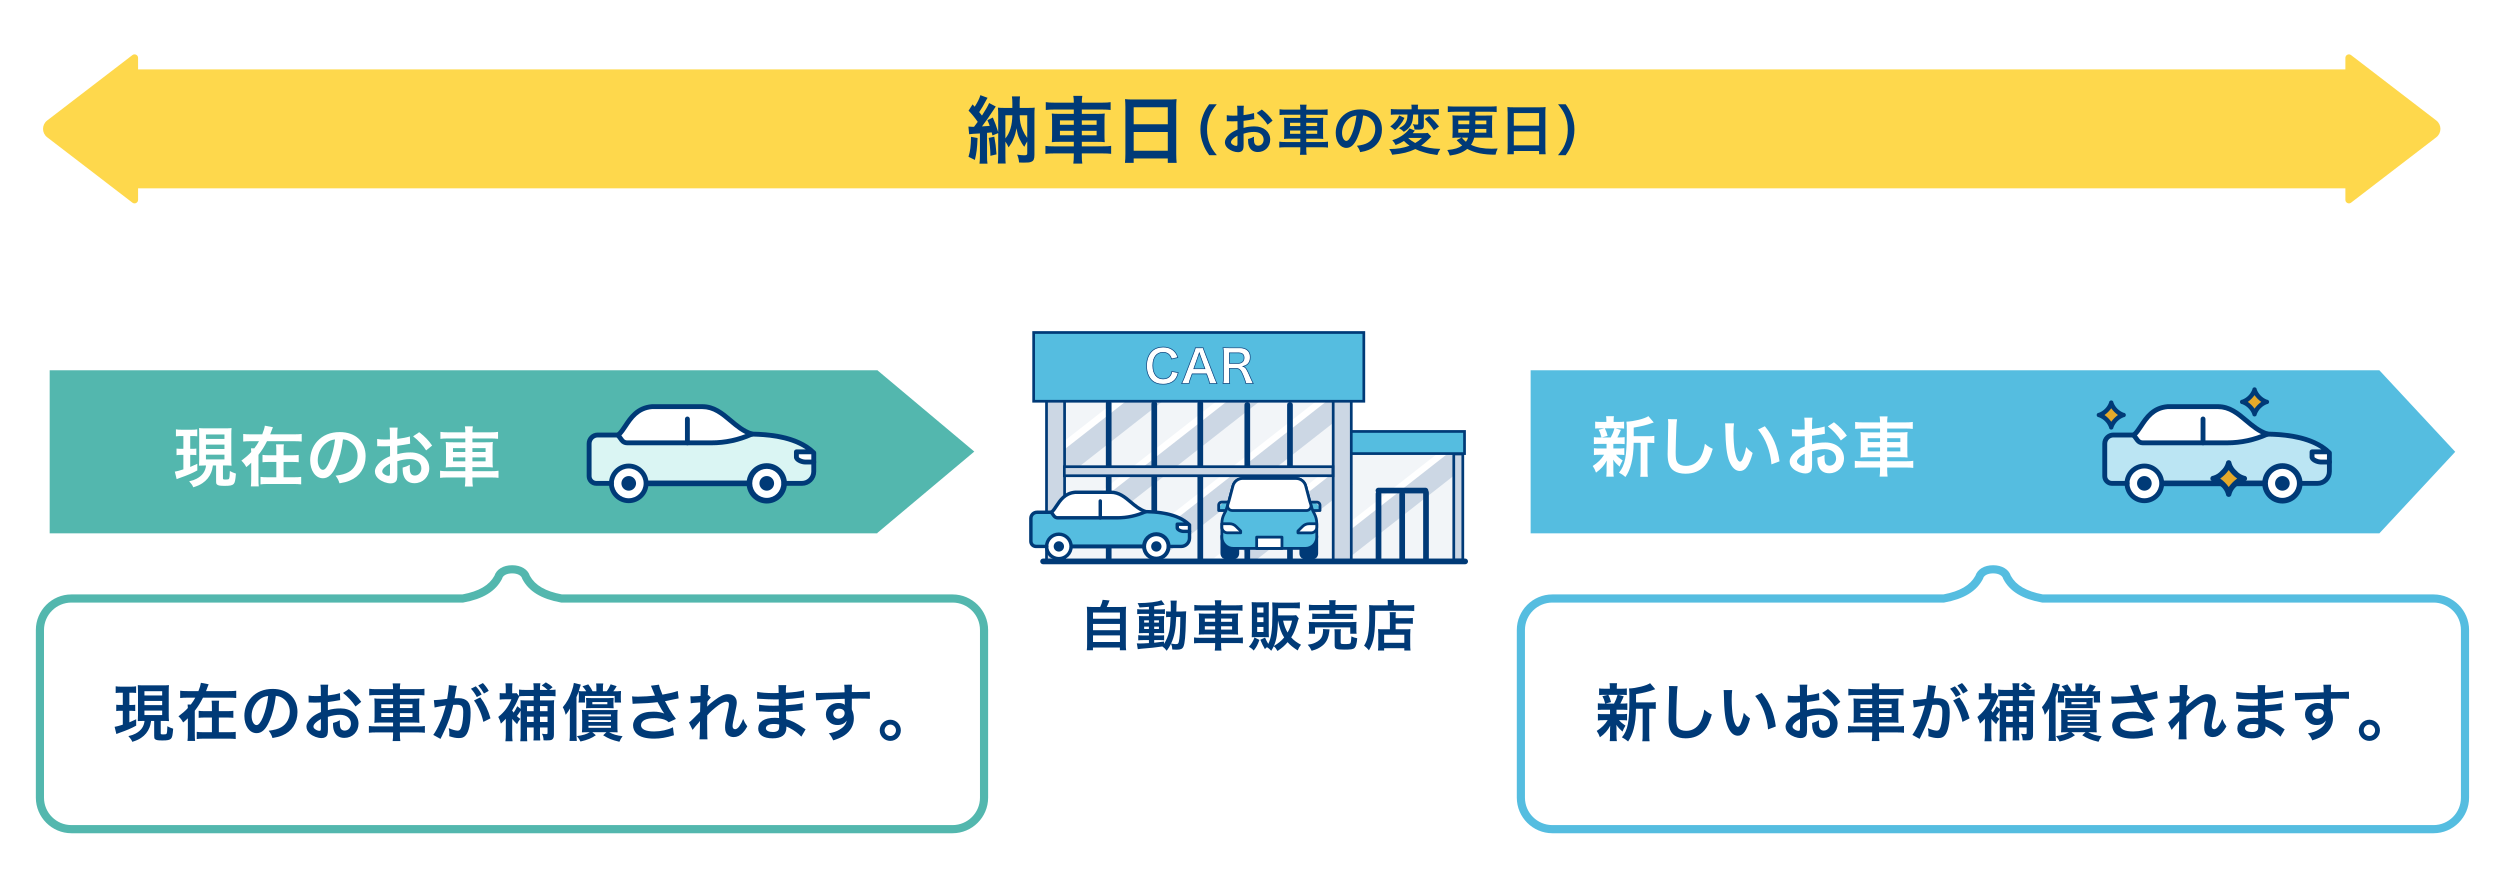 <?xml version="1.0" encoding="UTF-8"?><svg id="_レイヤー_2" xmlns="http://www.w3.org/2000/svg" width="920" height="324.993" viewBox="0 0 920 324.993"><defs><style>.cls-1{fill:#55bde0;}.cls-1,.cls-2,.cls-3,.cls-4,.cls-5,.cls-6,.cls-7,.cls-8,.cls-9,.cls-10{stroke-width:0px;}.cls-2{fill:#ccd7e4;}.cls-3{fill:#e5a92a;}.cls-4{fill:#003a77;}.cls-5{fill:#53b7ae;}.cls-6{fill:#fed84c;}.cls-7{fill:#fff;}.cls-8{fill:#daf5f3;}.cls-9{fill:#f2f5f8;}.cls-10{fill:#bbe5f3;}</style></defs><g id="_レイヤー_1-2"><rect class="cls-7" width="920" height="324.993"/><polygon class="cls-1" points="903.524 166.268 875.61 136.269 875.61 136.268 563.274 136.268 563.274 196.268 875.61 196.268 875.61 196.267 903.524 166.268"/><path class="cls-7" d="m588.727,163.337c-1.009,0-1.561.024-2.185.097v-2.568c.6.096,1.104.119,2.231.119h.576c-.336-1.344-.576-1.968-1.056-2.832l2.112-.527h-1.129c-1.056,0-1.607.023-2.256.096v-2.568c.601.096,1.152.12,2.305.12h1.824v-.36c0-.816-.024-1.152-.12-1.752h2.904c-.097.576-.12.889-.12,1.752v.36h1.633c1.127,0,1.607-.024,2.231-.12v2.568c-.647-.072-1.224-.096-2.257-.096h-.983l2.04.576q-.145.312-.359.84-.145.24-.408.888c-.168.408-.264.576-.528,1.056h.479c1.08,0,1.584-.023,2.209-.119v2.568c-.672-.072-1.176-.097-2.209-.097h-1.943v1.704h1.848c1.032,0,1.561-.023,2.185-.119v2.52c-.624-.072-1.177-.096-2.185-.096h-.888c.72.84,1.319,1.344,2.472,2.111-.527.889-.792,1.393-1.152,2.281-1.199-1.08-1.584-1.488-2.352-2.593q.023.312.048.937c0,.072.024.816.024.936v2.4c0,.84.048,1.416.144,1.992h-2.761c.072-.553.121-1.128.121-1.896v-2.4c0-.455.023-1.08.071-1.632-.983,1.849-2.088,3.097-3.96,4.44-.336-.984-.672-1.656-1.225-2.448,1.824-1.128,3.168-2.448,4.201-4.128h-1.561c-1.032,0-1.536.023-2.184.119v-2.543c.623.096,1.104.119,2.231.119h2.425v-1.704h-2.496Zm1.848-5.712c.527,1.031.72,1.535,1.032,2.783l-2.136.576h3.287c.672-1.248.984-2.016,1.345-3.359h-3.528Zm16.033,2.904c1.057,0,1.656-.049,2.184-.145v2.664c-.6-.072-.983-.096-1.92-.096h-.6v9.673c0,1.44.023,2.112.145,2.832h-2.809c.119-.744.145-1.44.145-2.832v-9.673h-2.568c-.024,3.049-.312,5.568-.889,7.752-.48,1.873-1.225,3.553-2.137,4.825-.959-.792-1.367-1.056-2.375-1.585,2.279-2.783,2.879-5.928,2.879-15.024,0-2.017-.023-2.784-.143-3.745,2.711-.071,6.863-1.127,8.088-2.039l1.969,2.328c-.265.072-.36.119-.793.264-1.92.721-3.432,1.08-6.576,1.632v3.169h5.4Z"/><path class="cls-7" d="m617.17,154.288c-.144.696-.192,1.393-.288,3.241-.096,2.231-.24,7.104-.24,8.809,0,2.279.145,3.144.624,3.863.552.793,1.704,1.248,3.216,1.248,2.593,0,4.682-1.463,5.809-4.104.529-1.248.841-2.377,1.104-4.033,1.296,1.057,1.729,1.32,2.904,1.849-.96,3.24-1.681,4.8-2.856,6.12-1.8,2.041-4.176,3.049-7.2,3.049-1.656,0-3.192-.385-4.2-1.057-1.656-1.104-2.353-2.951-2.353-6.168,0-1.248.048-3.648.192-9.673.023-.72.023-1.224.023-1.56,0-.673-.023-1.009-.096-1.633l3.36.048Z"/><path class="cls-7" d="m638.109,155.777c-.12.888-.192,2.064-.192,3.648,0,2.089.192,4.968.457,6.433.407,2.496,1.176,4.032,1.943,4.032.36,0,.696-.36.984-1.032.576-1.296,1.008-2.736,1.271-4.344.841.959,1.225,1.32,2.4,2.184-1.248,4.681-2.64,6.625-4.68,6.625-1.608,0-2.904-1.176-3.865-3.48-.983-2.4-1.416-5.881-1.512-12.529-.023-.84-.023-1.008-.096-1.536h3.288Zm11.353,1.08c3.025,3.624,4.705,7.633,5.4,12.913l-2.976,1.129c-.144-2.257-.696-4.753-1.536-6.938-.816-2.184-1.969-4.128-3.408-5.904l2.52-1.2Z"/><path class="cls-7" d="m666.852,170.802c0,.983-.049,1.56-.192,2.04-.216.84-1.08,1.393-2.208,1.393-1.512,0-3.336-.672-4.536-1.705-.864-.744-1.32-1.68-1.32-2.711,0-1.129.744-2.4,2.063-3.553.865-.744,1.921-1.368,3.505-2.041l-.024-3.695q-.191,0-.983.047c-.36.025-.696.025-1.296.025-.36,0-1.033-.025-1.32-.025-.312-.023-.528-.023-.6-.023-.097,0-.289,0-.505.023l-.024-2.688c.673.145,1.633.216,2.904.216.24,0,.504,0,.841-.024.575-.023.696-.023.96-.023v-1.584c0-1.368-.023-1.992-.145-2.76h3c-.119.768-.143,1.271-.143,2.615v1.537c1.799-.217,3.408-.529,4.632-.912l.096,2.688c-.432.072-.888.145-2.544.432-.792.145-1.272.217-2.184.312v3.12c1.631-.479,3.144-.672,4.896-.672,4.009,0,6.864,2.448,6.864,5.856,0,3.121-2.328,5.473-5.447,5.473-1.945,0-3.312-.936-3.938-2.664-.312-.816-.408-1.608-.408-3.072,1.225-.336,1.633-.504,2.665-1.057-.048.457-.048.672-.048,1.057,0,1.008.096,1.656.336,2.111.264.505.84.816,1.512.816,1.416,0,2.424-1.128,2.424-2.664,0-2.064-1.68-3.408-4.248-3.408-1.439,0-2.904.264-4.607.792l.023,4.729Zm-2.713-3.864c-1.8.96-2.855,2.016-2.855,2.881,0,.407.24.768.792,1.104.479.336,1.08.527,1.536.527.408,0,.527-.215.527-1.008v-3.504Zm13.298-4.849c-1.2-1.896-2.952-3.792-4.801-5.185l2.257-1.512c2.088,1.607,3.48,3.049,4.752,4.92l-2.208,1.776Z"/><path class="cls-7" d="m691.858,155.297c0-.793-.049-1.345-.168-2.064h2.951c-.119.72-.168,1.271-.168,2.064v.144h6.648c1.345,0,2.113-.048,2.785-.168v2.568c-.793-.097-1.633-.144-2.713-.144h-6.721v1.416h4.849c1.44,0,1.992-.024,2.665-.121-.072.793-.097,1.177-.097,2.449v4.488c0,1.271.024,1.656.097,2.447-.721-.096-1.273-.119-2.689-.119h-4.824v1.488h6.841c1.345,0,2.089-.049,2.761-.168v2.615c-.769-.096-1.537-.144-2.809-.144h-6.793v.624c0,1.225.049,1.92.168,2.713h-2.951c.119-.865.168-1.488.168-2.713v-.624h-6.48c-1.249,0-2.089.048-2.809.144v-2.615c.695.119,1.464.168,2.76.168h6.529v-1.488h-4.488c-1.393,0-2.018.023-2.713.119.072-.791.096-1.271.096-2.447v-4.465c0-1.176-.023-1.68-.096-2.473.672.097,1.225.121,2.641.121h4.561v-1.416h-6.457c-1.057,0-1.92.047-2.713.144v-2.568c.721.12,1.584.168,2.785.168h6.385v-.144Zm-4.537,5.952v1.44h4.537v-1.44h-4.537Zm0,3.408v1.464h4.537v-1.464h-4.537Zm12.001-1.968v-1.44h-4.849v1.44h4.849Zm0,3.432v-1.464h-4.849v1.464h4.849Z"/><path class="cls-6" d="m50.101,25.544h822.768v43.765H50.101c-1.329,0-2.408-1.079-2.408-2.408V27.952c0-1.329,1.079-2.408,2.408-2.408Z" transform="translate(920.563 94.852) rotate(180)"/><path class="cls-6" d="m17.361,50.515l31.364,24.062c.854.655,2.088.046,2.088-1.03V21.304c0-1.076-1.234-1.685-2.088-1.03l-31.364,24.062c-2.032,1.559-2.032,4.62,0,6.179Z"/><path class="cls-6" d="m896.554,44.337l-31.364-24.062c-.854-.655-2.088-.046-2.088,1.03v52.244c0,1.076,1.234,1.685,2.088,1.03l31.364-24.062c2.032-1.559,2.032-4.62,0-6.179Z"/><path class="cls-4" d="m356.373,46.574c.459.054.729.081,1.269.081h.811c.646-.811.863-1.107,1.35-1.809-.973-1.431-2.268-2.996-3.375-4.13l1.484-2.295c.379.433.514.567.783.864,1.053-1.646,1.836-3.239,2.078-4.265l2.646.972c-.188.297-.27.432-.567.998-.729,1.431-1.754,3.158-2.51,4.266.189.242.324.432.432.539.324.405.405.486.594.729,1.404-2.16,2.268-3.698,2.619-4.616l2.456,1.296c-.243.351-.433.594-.944,1.403-.918,1.484-3.158,4.67-4.131,5.911.811-.026,1.755-.107,2.835-.188-.216-.702-.378-1.08-.837-2.105l1.998-.972c.809,1.862,1.188,2.889,1.97,5.398v-6.208c0-1.377-.026-2.024-.108-2.835.838.081,1.27.108,2.457.108h2.861v-1.781c0-.972-.055-1.593-.162-2.457h2.996c-.107.811-.135,1.485-.135,2.483v1.755h3.104c1.215,0,1.729-.027,2.43-.108-.107.864-.107,1.539-.107,2.861v14.522c0,1.539-.297,2.187-1.135,2.537-.62.271-1.16.324-2.888.324-.647,0-.944,0-1.62-.054-.107-1.161-.323-2.052-.729-2.889,1.025.162,1.89.243,2.646.243.81,0,1.08-.162,1.08-.675v-4.427c-.405.621-.513.782-1.08,1.971-.729-.892-1.134-1.593-1.835-3.051-.459-.999-.676-1.781-1.08-3.778-.216,1.592-.486,2.482-1.16,4.13-.405.972-.811,1.673-1.701,2.915-.432-.945-.648-1.323-1.188-2.133v5.183c0,1.403.027,2.187.107,2.889h-2.888c.081-.891.135-1.755.135-3.104v-8.098l-2.105.891c-.161-.594-.188-.702-.297-1.161-.62.081-.837.108-1.7.189v8.503c0,1.322.027,1.997.162,2.834h-2.943c.109-.864.162-1.539.162-2.834v-8.287q-3.347.162-3.967.297l-.271-2.834Zm3.374,4.211c-.162,3.859-.378,5.561-.998,8.07l-2.35-1.16c.648-2.079.864-3.779.945-7.343l2.402.433Zm6.154-.486c.432,2.295.621,3.86.811,6.506l-2.241.539c-.026-2.402-.243-4.589-.62-6.586l2.051-.459Zm4.076.648c1.674-2.024,2.51-4.859,2.564-8.53h-2.564v8.53Zm5.264-8.53c.054,2.268.297,3.509,1.133,5.507.486,1.134.918,1.862,1.647,2.807v-8.313h-2.78Z"/><path class="cls-4" d="m395.161,37.612c0-.891-.055-1.512-.189-2.321h3.32c-.135.81-.189,1.431-.189,2.321v.162h7.478c1.512,0,2.376-.054,3.132-.189v2.889c-.891-.108-1.836-.162-3.051-.162h-7.559v1.593h5.453c1.619,0,2.24-.027,2.996-.135-.08.891-.107,1.322-.107,2.753v5.048c0,1.431.027,1.862.107,2.753-.81-.107-1.43-.135-3.023-.135h-5.426v1.674h7.693c1.512,0,2.349-.055,3.104-.189v2.942c-.864-.107-1.728-.162-3.158-.162h-7.64v.702c0,1.377.055,2.159.189,3.05h-3.32c.135-.972.189-1.673.189-3.05v-.702h-7.288c-1.403,0-2.349.055-3.158.162v-2.942c.782.135,1.646.189,3.104.189h7.342v-1.674h-5.048c-1.565,0-2.267.027-3.05.135.08-.891.107-1.431.107-2.753v-5.021c0-1.323-.027-1.89-.107-2.78.756.107,1.377.135,2.969.135h5.129v-1.593h-7.262c-1.188,0-2.158.054-3.05.162v-2.889c.81.136,1.782.189,3.132.189h7.18v-.162Zm-5.102,6.694v1.619h5.102v-1.619h-5.102Zm0,3.833v1.646h5.102v-1.646h-5.102Zm13.496-2.214v-1.619h-5.453v1.619h5.453Zm0,3.86v-1.646h-5.453v1.646h5.453Z"/><path class="cls-4" d="m414.147,39.367c0-1.053-.055-1.998-.135-2.889.863.108,1.754.135,2.996.135h13.064c1.268,0,2.105-.026,2.914-.135-.107,1.026-.135,1.809-.135,2.754v17.437c0,1.404.055,2.295.162,3.267h-3.266v-1.62h-12.552v1.62h-3.212c.107-.918.162-1.998.162-3.267v-17.302Zm3.05,6.37h12.552v-6.263h-12.552v6.263Zm0,9.744h12.552v-6.91h-12.552v6.91Z"/><path class="cls-4" d="m444.99,57.112c-1.12-1.601-1.62-2.48-2.181-3.941-.72-1.84-1.061-3.601-1.061-5.521,0-1.881.32-3.541,1.021-5.342.58-1.46,1.06-2.34,2.199-3.94h2.801c-1.4,1.761-1.98,2.66-2.54,3.98-.7,1.641-1.04,3.341-1.04,5.302,0,2.021.34,3.82,1.061,5.48.56,1.32,1.119,2.201,2.54,3.981h-2.801Z"/><path class="cls-4" d="m457.648,53.151c0,.82-.04,1.3-.16,1.7-.18.7-.899,1.16-1.841,1.16-1.26,0-2.779-.56-3.78-1.42-.72-.62-1.101-1.4-1.101-2.261,0-.94.621-2,1.721-2.961.721-.62,1.601-1.14,2.921-1.7l-.021-3.08q-.16,0-.82.04c-.3.02-.58.02-1.08.02-.3,0-.859-.02-1.1-.02-.26-.021-.44-.021-.5-.021-.08,0-.24,0-.42.021l-.021-2.241c.56.12,1.36.181,2.421.181.199,0,.42,0,.699-.021.48-.02.58-.02.801-.02v-1.32c0-1.141-.02-1.66-.12-2.301h2.501c-.101.641-.121,1.061-.121,2.181v1.28c1.501-.18,2.842-.44,3.861-.761l.08,2.241c-.359.06-.74.12-2.121.359-.66.12-1.06.181-1.82.261v2.601c1.361-.4,2.621-.561,4.082-.561,3.34,0,5.721,2.041,5.721,4.881,0,2.601-1.94,4.562-4.541,4.562-1.621,0-2.761-.78-3.281-2.221-.26-.68-.34-1.34-.34-2.561,1.021-.28,1.36-.42,2.221-.88-.04.38-.04.56-.04.88,0,.84.08,1.38.28,1.761.22.42.7.68,1.26.68,1.181,0,2.021-.94,2.021-2.221,0-1.72-1.4-2.84-3.541-2.84-1.201,0-2.421.22-3.842.66l.021,3.94Zm-2.261-3.221c-1.5.8-2.381,1.681-2.381,2.4,0,.34.201.641.66.92.4.28.9.44,1.281.44.34,0,.439-.18.439-.84v-2.921Zm11.082-4.041c-1-1.58-2.46-3.16-4-4.32l1.881-1.261c1.74,1.34,2.9,2.541,3.96,4.101l-1.841,1.48Z"/><path class="cls-4" d="m478.515,40.228c0-.66-.04-1.12-.141-1.721h2.461c-.1.601-.14,1.061-.14,1.721v.12h5.541c1.12,0,1.761-.04,2.321-.14v2.14c-.66-.08-1.361-.12-2.262-.12h-5.601v1.181h4.041c1.2,0,1.66-.02,2.22-.1-.06.66-.08.979-.08,2.04v3.741c0,1.06.021,1.38.08,2.04-.6-.08-1.06-.1-2.24-.1h-4.021v1.24h5.701c1.12,0,1.74-.04,2.3-.141v2.181c-.64-.08-1.279-.12-2.34-.12h-5.661v.521c0,1.02.04,1.6.14,2.26h-2.461c.101-.72.141-1.24.141-2.26v-.521h-5.4c-1.041,0-1.741.04-2.342.12v-2.181c.58.101,1.221.141,2.301.141h5.441v-1.24h-3.74c-1.16,0-1.681.02-2.261.1.06-.66.079-1.061.079-2.04v-3.721c0-.98-.02-1.4-.079-2.061.56.08,1.021.1,2.2.1h3.801v-1.181h-5.381c-.881,0-1.601.04-2.261.12v-2.14c.601.1,1.32.14,2.321.14h5.32v-.12Zm-3.781,4.961v1.2h3.781v-1.2h-3.781Zm0,2.841v1.221h3.781v-1.221h-3.781Zm10.003-1.641v-1.2h-4.041v1.2h4.041Zm0,2.861v-1.221h-4.041v1.221h4.041Z"/><path class="cls-4" d="m499.53,50.67c-1.14,2.58-2.42,3.761-4.061,3.761-2.28,0-3.92-2.32-3.92-5.541,0-2.2.779-4.261,2.199-5.821,1.682-1.841,4.041-2.801,6.882-2.801,4.802,0,7.922,2.921,7.922,7.422,0,3.461-1.8,6.221-4.86,7.461-.961.4-1.741.601-3.141.841-.341-1.061-.58-1.501-1.221-2.341,1.84-.24,3.041-.56,3.98-1.101,1.74-.96,2.781-2.86,2.781-5.001,0-1.92-.861-3.48-2.461-4.44-.62-.36-1.141-.521-2.021-.601-.38,3.141-1.08,5.901-2.081,8.162Zm-2.939-7.162c-1.682,1.201-2.721,3.261-2.721,5.401,0,1.641.699,2.94,1.58,2.94.66,0,1.34-.84,2.061-2.561.76-1.8,1.42-4.501,1.66-6.761-1.041.12-1.76.399-2.58.979Z"/><path class="cls-4" d="m526.694,50.29q-.301.26-1.2,1.16c-.9.86-1.681,1.54-2.54,2.16,2.119.761,3.84,1.061,7.081,1.181-.521.76-.86,1.46-1.101,2.26-2.32-.319-3.301-.52-4.98-1.02-1.301-.38-2.001-.641-3.102-1.181-2.54,1.2-4.601,1.7-8.521,2.101-.3-.88-.58-1.42-1.08-2.101,3.181-.04,4.961-.34,7.481-1.24-.899-.62-1.399-1.04-2.08-1.74-1.04.66-1.801,1.04-3.062,1.5-.359-.7-.619-1.08-1.22-1.76,1.581-.48,2.981-1.2,4.241-2.161,1.02-.8,1.62-1.44,2.08-2.2l1.98.82q-.1.14-.34.4c-.04.02-.12.14-.26.3-.041.06-.101.14-.18.24h3.78c.899,0,1.42-.04,1.74-.12l1.28,1.4Zm-9.842-6.901c-.561,1.14-.9,1.68-1.601,2.561-.62.779-1.001,1.18-1.88,1.96-.201-.16-.341-.28-.421-.36q-.521-.42-.78-.62l-.34-.239c-.08-.061-.16-.101-.22-.16.84-.641,1.22-.98,1.74-1.541.74-.82,1.101-1.42,1.56-2.5l1.941.9Zm-2.801-1.24c-1.021,0-1.601.02-2.221.1v-2.141c.58.08,1.26.12,2.361.12h5.28v-.4c0-.54-.021-.899-.101-1.3h2.502c-.08.4-.101.76-.101,1.28v.42h5.301c1.061,0,1.78-.04,2.421-.12v2.141c-.66-.06-1.4-.1-2.361-.1h-3.16v4.061c0,1.12-.46,1.5-1.86,1.5-.64,0-1.181-.02-1.58-.04-.06-.76-.24-1.32-.62-1.96.62.1,1.04.14,1.52.14.381,0,.461-.08.461-.38v-3.32h-1.861c-.06,1.8-.26,2.8-.799,3.82-.541,1-1.32,1.761-2.621,2.541-.461-.501-.94-.86-1.781-1.341,1.561-.8,2.141-1.32,2.581-2.24.36-.78.521-1.521.54-2.78h-3.9Zm4.141,8.602c.66.66,1.541,1.3,2.601,1.88,1.021-.6,1.62-1.04,2.521-1.88h-5.121Zm7.762-8.062c1.4,1.28,2.34,2.3,3.602,3.841l-1.881,1.42c-1.101-1.761-1.74-2.58-3.361-4.161l1.641-1.1Z"/><path class="cls-4" d="m536.749,50.65c-.979,0-1.6.021-2.26.101.04-.721.08-1.461.08-2.16v-3.981c0-.9-.02-1.54-.08-2.16.641.06,1,.08,2.26.08h4.002v-1.4h-5.521c-.881,0-1.621.04-2.441.12v-2.161c.701.08,1.48.12,2.441.12h13.082c.921,0,1.721-.04,2.461-.12v2.161c-.721-.08-1.62-.12-2.461-.12h-5.361v1.4h3.941c1.26,0,1.681-.021,2.261-.08-.06.72-.08,1.36-.08,2.181v4c0,.82.021,1.4.08,2.121-.64-.08-1.2-.101-2.221-.101h-4.421c-.32,1.141-.62,1.801-1.18,2.641,2.141,1.001,4.48,1.44,7.581,1.44.64,0,1.14-.02,2.221-.08-.421.9-.601,1.461-.78,2.281-4.541,0-7.682-.66-10.402-2.141-1.7,1.36-3.4,2.021-6.422,2.46-.319-.94-.399-1.14-.92-2.04,2.9-.32,4.061-.681,5.481-1.681-.761-.6-.94-.76-1.761-1.66q-.06-.06-.279-.3l1.76-.921h-1.061Zm-.1-6.301v1.38h4.041l.04-1.38h-4.081Zm0,3.101v1.38h3.921c.04-.46.04-.66.08-1.38h-4.001Zm1.301,3.2c.38.501.88,1.021,1.52,1.521.4-.54.58-.92.781-1.521h-2.301Zm4.921-3.2c-.04.76-.04.96-.08,1.38h4.181v-1.38h-4.101Zm.04-1.721h4.061v-1.38h-4.041l-.02,1.38Z"/><path class="cls-4" d="m554.823,41.529c0-.78-.04-1.48-.1-2.141.64.08,1.3.1,2.221.1h9.682c.939,0,1.561-.02,2.16-.1-.08.76-.1,1.34-.1,2.04v12.923c0,1.04.039,1.7.119,2.421h-2.42v-1.2h-9.302v1.2h-2.381c.08-.681.12-1.48.12-2.421v-12.822Zm2.261,4.721h9.302v-4.642h-9.302v4.642Zm0,7.222h9.302v-5.121h-9.302v5.121Z"/><path class="cls-4" d="m573.343,57.112c1.42-1.78,1.98-2.661,2.541-3.981.72-1.66,1.06-3.44,1.06-5.48,0-2.001-.319-3.661-1.021-5.302-.58-1.32-1.16-2.22-2.561-3.98h2.821c1.12,1.58,1.601,2.461,2.181,3.94.699,1.821,1.02,3.441,1.02,5.342,0,1.94-.34,3.681-1.04,5.521-.58,1.461-1.06,2.341-2.181,3.941h-2.82Z"/><polygon class="cls-5" points="358.538 166.179 322.788 136.179 322.788 136.268 18.284 136.268 18.284 196.268 322.84 196.268 322.84 196.136 358.538 166.179"/><path class="cls-7" d="m66.758,160.465c-.888,0-1.344.023-2.017.119v-2.592c.648.12,1.225.145,2.16.145h3.553c.912,0,1.465-.024,2.137-.145v2.568c-.625-.072-1.129-.096-1.969-.096h-.624v4.704h.72c.697,0,1.033-.024,1.537-.097v2.425c-.553-.072-.984-.097-1.537-.097h-.72v4.441c.792-.336,1.248-.528,2.616-1.177v2.448c-2.016,1.104-3.624,1.776-6.36,2.736-.672.24-.888.312-1.248.48l-.673-2.761c.648-.096,1.753-.384,3.145-.84v-5.329h-.888c-.647,0-1.128.024-1.632.121v-2.449c.552.072.936.097,1.68.097h.84v-4.704h-.72Zm8.737,10.824c-.864,0-1.272.024-2.257.072.048-.792.072-1.465.072-2.424v-8.977c0-1.297-.024-1.729-.072-2.425.624.071,1.104.096,2.329.096h7.344c1.129,0,1.656-.024,2.305-.096-.072.624-.096,1.248-.096,2.425v8.832c0,1.057.023,1.776.096,2.592-.504-.047-1.152-.096-1.416-.096h-1.752v4.776c0,.36.119.408,1.127.408.648,0,.984-.071,1.104-.265.168-.215.288-1.367.312-2.879.697.407,1.441.719,2.232.959-.216,2.593-.384,3.361-.863,3.841-.504.504-1.369.672-3.24.672-1.729,0-2.425-.12-2.832-.479-.312-.265-.361-.457-.361-1.345v-5.688h-1.176c-.24,1.465-.336,1.801-.623,2.545-.648,1.632-1.729,2.976-3.24,3.984-.938.623-1.777,1.008-3.361,1.512-.336-.792-.672-1.297-1.512-2.209,1.271-.287,1.944-.527,2.76-.959,2.137-1.152,3.193-2.664,3.457-4.873h-.336Zm.287-9.769h6.816v-1.632h-6.816v1.632Zm0,3.72h6.816v-1.632h-6.816v1.632Zm0,3.816h6.816v-1.728h-6.816v1.728Z"/><path class="cls-7" d="m108.149,159.84c1.297,0,2.232-.048,2.881-.144v2.808c-.768-.096-1.68-.144-2.881-.144h-9.889c-1.008,2.017-1.872,3.408-3.145,5.017v8.832c0,1.297.024,2.113.121,2.785h-2.929c.096-.769.144-1.536.144-2.785v-5.928c-.912.889-1.08,1.032-1.824,1.607-.504-.959-1.008-1.631-1.8-2.375,1.44-1.057,2.593-2.041,3.624-3.169q-.048-.937-.096-1.345h1.225c.695-.887,1.199-1.68,1.728-2.64h-2.929c-1.199,0-2.136.048-2.879.144v-2.808c.647.096,1.584.144,2.879.144h4.129c.528-1.32.84-2.328.96-3.191l2.977.576c-.12.264-.168.359-.384.959-.192.576-.408,1.129-.625,1.656h8.713Zm-.791,7.705c1.199,0,1.871-.048,2.568-.145v2.713c-.721-.096-1.465-.12-2.568-.12h-3.001v5.641h3.816c1.272,0,1.992-.048,2.664-.144v2.76c-.937-.096-1.632-.145-2.688-.145h-9.601c-1.128,0-1.896.049-2.688.145v-2.76c.744.096,1.513.144,2.664.144h3.169v-5.641h-2.496c-1.128,0-1.872.024-2.593.12v-2.713c.696.097,1.345.145,2.568.145h2.521v-1.536c0-1.248-.024-1.849-.12-2.496h2.904c-.096.528-.12,1.176-.12,2.544v1.488h3.001Z"/><path class="cls-7" d="m123.718,171.482c-1.368,3.097-2.904,4.513-4.873,4.513-2.735,0-4.703-2.785-4.703-6.648,0-2.641.936-5.113,2.64-6.985,2.017-2.208,4.849-3.36,8.257-3.36,5.76,0,9.505,3.504,9.505,8.904,0,4.152-2.161,7.465-5.833,8.953-1.152.48-2.088.721-3.768,1.008-.408-1.271-.696-1.8-1.465-2.808,2.209-.288,3.648-.672,4.777-1.32,2.088-1.151,3.336-3.433,3.336-6.001,0-2.304-1.032-4.176-2.953-5.328-.744-.432-1.367-.624-2.424-.72-.456,3.769-1.296,7.081-2.496,9.793Zm-3.528-8.593c-2.017,1.439-3.265,3.912-3.265,6.48,0,1.969.84,3.528,1.896,3.528.792,0,1.608-1.009,2.473-3.072.912-2.16,1.703-5.4,1.992-8.112-1.248.144-2.112.479-3.097,1.176Z"/><path class="cls-7" d="m146.229,174.457c0,.984-.048,1.561-.191,2.041-.217.84-1.08,1.392-2.209,1.392-1.512,0-3.336-.672-4.535-1.704-.865-.744-1.32-1.68-1.32-2.712,0-1.128.744-2.4,2.063-3.553.864-.743,1.921-1.368,3.505-2.04l-.024-3.696q-.192,0-.983.048c-.361.024-.697.024-1.297.024-.359,0-1.032-.024-1.32-.024-.312-.023-.527-.023-.6-.023-.096,0-.288,0-.504.023l-.024-2.688c.673.144,1.632.215,2.904.215.24,0,.504,0,.841-.023.575-.023.695-.023.959-.023v-1.584c0-1.369-.023-1.992-.144-2.761h3c-.12.769-.144,1.272-.144,2.616v1.536c1.8-.216,3.408-.528,4.633-.912l.096,2.688c-.433.072-.889.144-2.545.432-.791.145-1.271.217-2.184.312v3.119c1.632-.479,3.145-.672,4.896-.672,4.008,0,6.864,2.449,6.864,5.857,0,3.12-2.328,5.473-5.448,5.473-1.944,0-3.312-.937-3.937-2.665-.312-.815-.408-1.608-.408-3.072,1.224-.336,1.632-.504,2.665-1.056-.049.456-.049.672-.049,1.056,0,1.009.096,1.656.336,2.112.264.504.84.816,1.512.816,1.417,0,2.425-1.129,2.425-2.664,0-2.064-1.681-3.408-4.248-3.408-1.44,0-2.904.264-4.608.791l.023,4.729Zm-2.712-3.863c-1.8.959-2.856,2.016-2.856,2.88,0,.407.24.769.793,1.104.479.336,1.08.527,1.535.527.408,0,.528-.216.528-1.008v-3.504Zm13.298-4.85c-1.201-1.896-2.953-3.791-4.801-5.184l2.256-1.512c2.088,1.607,3.48,3.048,4.752,4.92l-2.207,1.775Z"/><path class="cls-7" d="m171.235,158.952c0-.792-.049-1.345-.168-2.063h2.952c-.12.719-.168,1.271-.168,2.063v.144h6.648c1.345,0,2.112-.047,2.784-.168v2.568c-.792-.096-1.632-.144-2.712-.144h-6.721v1.416h4.849c1.439,0,1.992-.024,2.664-.12-.072.792-.096,1.176-.096,2.448v4.488c0,1.272.023,1.656.096,2.448-.721-.096-1.272-.12-2.688-.12h-4.824v1.488h6.841c1.344,0,2.088-.048,2.76-.168v2.616c-.768-.096-1.536-.145-2.809-.145h-6.792v.625c0,1.224.048,1.92.168,2.712h-2.952c.119-.864.168-1.488.168-2.712v-.625h-6.48c-1.248,0-2.088.049-2.809.145v-2.616c.696.12,1.465.168,2.76.168h6.529v-1.488h-4.488c-1.393,0-2.017.024-2.713.12.072-.792.097-1.271.097-2.448v-4.464c0-1.176-.024-1.681-.097-2.473.672.096,1.225.12,2.641.12h4.561v-1.416h-6.457c-1.056,0-1.92.048-2.712.144v-2.568c.72.121,1.584.168,2.784.168h6.385v-.144Zm-4.537,5.952v1.44h4.537v-1.44h-4.537Zm0,3.408v1.465h4.537v-1.465h-4.537Zm12.002-1.968v-1.44h-4.849v1.44h4.849Zm0,3.433v-1.465h-4.849v1.465h4.849Z"/><path class="cls-7" d="m299.463,166.636c-6.886-6.886-19.99-6.776-22.779-6.899-7.187-2.292-10.589-10.099-18.286-10.099h-18.435c-7.561.658-9.323,7.572-12.171,10.186l-.362.258h-7.465c-1.751,0-3.171,1.42-3.171,3.171v11.975c0,1.464,1.187,2.651,2.651,2.651h5.547s63.559,0,63.559,0h6.562c2.402,0,4.349-1.947,4.349-4.349v-3.507s0-3.386,0-3.386Z"/><path class="cls-8" d="m293.076,168.22c0-.923,0-1.941,0-1.941h5.987c-6.979-6.509-19.641-6.421-22.379-6.543l-.156.07c-4.627,2.08-9.642,3.155-14.714,3.155h-28.869s-2.193,0-2.193,0c-.757,0-1.469-.36-1.917-.97l-1.404-1.91h-7.465c-1.751,0-3.171,1.419-3.171,3.171v11.975c0,1.464,1.187,2.651,2.651,2.651h5.547s63.559,0,63.559,0h6.563c2.402,0,4.349-1.947,4.349-4.349v-3.507c-1.278,0-2.669,0-3.248,0-1.192,0-3.139-.879-3.139-1.802Z"/><path class="cls-7" d="m224.992,177.878c0,3.525,2.857,6.382,6.382,6.382,3.525,0,6.382-2.858,6.382-6.382s-2.857-6.383-6.382-6.383c-3.525,0-6.382,2.858-6.382,6.383Z"/><path class="cls-4" d="m231.374,185.157c-4.014,0-7.278-3.265-7.278-7.278s3.265-7.279,7.278-7.279,7.279,3.266,7.279,7.279-3.266,7.278-7.279,7.278Zm0-12.765c-3.024,0-5.485,2.461-5.485,5.486,0,3.024,2.461,5.485,5.485,5.485,3.025,0,5.486-2.461,5.486-5.485,0-3.025-2.461-5.486-5.486-5.486Z"/><path class="cls-4" d="m231.374,180.574c-1.487,0-2.696-1.209-2.696-2.696,0-1.487,1.209-2.697,2.696-2.697,1.487,0,2.697,1.209,2.697,2.697,0,1.487-1.209,2.696-2.697,2.696Z"/><path class="cls-7" d="m275.787,177.878c0,3.525,2.858,6.382,6.383,6.382,3.525,0,6.382-2.858,6.382-6.382,0-3.525-2.858-6.383-6.382-6.383-3.525,0-6.383,2.858-6.383,6.383Z"/><path class="cls-4" d="m282.169,185.297c-4.091,0-7.419-3.328-7.419-7.419,0-4.092,3.328-7.42,7.419-7.42,4.092,0,7.42,3.328,7.42,7.42,0,4.091-3.328,7.419-7.42,7.419Zm0-12.765c-2.947,0-5.345,2.398-5.345,5.346s2.397,5.345,5.345,5.345,5.346-2.397,5.346-5.345-2.398-5.346-5.346-5.346Z"/><path class="cls-4" d="m282.169,180.574c-1.487,0-2.697-1.209-2.697-2.696,0-1.487,1.209-2.697,2.697-2.697,1.487,0,2.696,1.209,2.696,2.697,0,1.487-1.209,2.696-2.696,2.696Z"/><path class="cls-4" d="m261.813,163.859h-31.062c-1.038,0-2.025-.499-2.64-1.336l-1.404-1.91c-.293-.399-.208-.96.191-1.254.4-.291.961-.208,1.254.191l1.404,1.91c.278.379.725.605,1.194.605h31.062c4.979,0,9.807-1.035,14.346-3.077l.156-.069c.456-.204.983,0,1.186.449.204.452.002.982-.449,1.186l-.156.07c-4.773,2.146-9.848,3.234-15.082,3.234Z"/><path class="cls-4" d="m252.961,163.859c-.495,0-.896-.401-.896-.896v-8.781c0-.495.401-.896.896-.896s.896.401.896.896v8.781c0,.495-.401.896-.896.896Z"/><path class="cls-4" d="m295.114,178.775h-6.562c-.495,0-.896-.401-.896-.896s.401-.896.896-.896h6.562c1.903,0,3.452-1.549,3.452-3.453v-3.507c0-.495.401-.896.896-.896s.896.401.896.896v3.507c0,2.893-2.353,5.246-5.245,5.246Z"/><path class="cls-4" d="m224.992,178.775h-5.547c-1.956,0-3.547-1.592-3.547-3.548v-11.975c0-2.243,1.824-4.067,4.067-4.067h7.178l.081-.058c.713-.67,1.405-1.715,2.138-2.819,2.083-3.144,4.675-7.055,10.522-7.563l18.513-.003c4.697,0,7.907,2.704,11.012,5.32,2.237,1.885,4.549,3.833,7.435,4.784.172.006.377.013.611.02,3.956.121,15.993.487,22.642,7.137.169.168.263.396.263.634v3.386c0,.495-.401.896-.896.896h-3.248c-1.423,0-4.035-1.024-4.035-2.698v-1.94c0-.495.401-.896.896-.896h3.457c-6.377-4.336-15.784-4.623-19.132-4.725-.302-.009-.556-.017-.758-.026-.079-.003-.157-.017-.232-.041-3.276-1.045-5.758-3.136-8.157-5.157-2.99-2.52-5.814-4.899-9.856-4.899h-18.435c-4.908.431-7.139,3.795-9.105,6.764-.808,1.22-1.57,2.371-2.459,3.187-.027.024-.056.048-.086.069l-.361.258c-.151.108-.334.166-.521.166h-7.465c-1.254,0-2.274,1.021-2.274,2.274v11.975c0,.968.787,1.755,1.754,1.755h5.547c.495,0,.896.401.896.896s-.401.896-.896.896Zm68.98-11.599v1.044c.128.276,1.368.905,2.242.905h2.352v-1.949h-4.594Z"/><rect class="cls-4" x="237.757" y="176.841" width="38.03" height="2.074"/><path class="cls-7" d="m26.284,305.133c-6.393,0-11.593-5.2-11.593-11.593v-61.7c0-6.393,5.2-11.593,11.593-11.593h144.008c6.721-1.238,10.875-3.712,13.049-7.772.506-1.814,2.486-2.973,5.13-2.973,2.645,0,4.625,1.158,5.13,2.974,2.175,4.06,6.329,6.533,13.049,7.771l143.889-.001c6.393,0,11.593,5.2,11.593,11.593v61.701c0,6.393-5.2,11.593-11.592,11.593H26.284Z"/><path class="cls-5" d="m188.471,211.002c2.015,0,3.476.809,3.717,2.009,2.374,4.581,6.94,7.399,14.326,8.736l144.024-0c5.565,0,10.093,4.528,10.093,10.093l0,61.701c0,5.565-4.528,10.093-10.093,10.093l-324.254 0c-5.565,0-10.092-4.527-10.092-10.093v-61.701c0-5.565,4.527-10.093,10.092-10.093l144.144-0c7.386-1.337,11.953-4.155,14.326-8.736.241-1.199,1.702-2.009,3.717-2.009m-13.074,10.745h0c5.045-1.665,8.517-4.375,10.522-8.379,0-.493.669-.914,1.616-1.085-.947.17-1.617.592-1.617,1.085-2.005,4.005-5.477,6.714-10.522,8.379m13.074-13.745c-3.272,0-5.768,1.511-6.523,3.895-1.95,3.524-5.713,5.708-11.794,6.85l-143.869 0c-7.219,0-13.092,5.873-13.092,13.093v61.701c0,7.219,5.873,13.093,13.092,13.093l324.254-0c7.219,0,13.093-5.873,13.093-13.093l-0-61.701c0-7.219-5.874-13.093-13.093-13.093l-143.75 0c-6.082-1.142-9.844-3.326-11.794-6.85-.756-2.384-3.251-3.895-6.523-3.895h0Z"/><path class="cls-4" d="m44.503,254.922c-.852,0-1.288.023-1.932.115v-2.483c.621.115,1.173.138,2.069.138h3.403c.874,0,1.402-.022,2.047-.138v2.46c-.598-.068-1.081-.092-1.886-.092h-.599v4.508h.69c.667,0,.989-.023,1.472-.092v2.322c-.529-.069-.943-.092-1.472-.092h-.69v4.254c.76-.322,1.196-.506,2.508-1.127v2.346c-1.932,1.058-3.473,1.701-6.094,2.621-.645.23-.852.299-1.196.46l-.644-2.645c.621-.092,1.678-.368,3.012-.805v-5.104h-.851c-.62,0-1.081.022-1.563.115v-2.346c.529.068.896.092,1.609.092h.805v-4.508h-.689Zm8.37,10.371c-.828,0-1.219.023-2.161.069.045-.759.068-1.403.068-2.323v-8.6c0-1.242-.023-1.656-.068-2.322.598.068,1.057.092,2.23.092h7.036c1.081,0,1.587-.023,2.208-.092-.069.598-.093,1.195-.093,2.322v8.463c0,1.012.023,1.701.093,2.482-.483-.045-1.104-.092-1.357-.092h-1.679v4.576c0,.345.115.391,1.081.391.621,0,.943-.068,1.058-.252.161-.207.276-1.312.299-2.76.667.391,1.38.689,2.139.92-.207,2.482-.368,3.219-.827,3.679-.483.483-1.312.644-3.105.644-1.655,0-2.322-.115-2.713-.459-.299-.254-.345-.438-.345-1.288v-5.45h-1.127c-.229,1.402-.321,1.725-.598,2.438-.621,1.564-1.655,2.852-3.104,3.817-.896.598-1.701.966-3.219,1.448-.322-.758-.645-1.241-1.449-2.115,1.219-.275,1.862-.506,2.645-.92,2.047-1.104,3.059-2.553,3.311-4.668h-.321Zm.276-9.359h6.53v-1.562h-6.53v1.562Zm0,3.564h6.53v-1.563h-6.53v1.563Zm0,3.656h6.53v-1.655h-6.53v1.655Z"/><path class="cls-4" d="m84.172,254.325c1.241,0,2.139-.045,2.759-.138v2.69c-.735-.092-1.609-.138-2.759-.138h-9.474c-.967,1.931-1.794,3.265-3.013,4.806v8.463c0,1.241.022,2.023.115,2.666h-2.806c.092-.734.139-1.471.139-2.666v-5.681c-.875.851-1.035.989-1.748,1.541-.482-.92-.966-1.563-1.725-2.276,1.379-1.012,2.483-1.955,3.473-3.035q-.047-.897-.093-1.288h1.173c.667-.851,1.15-1.61,1.656-2.529h-2.807c-1.148,0-2.046.046-2.759.138v-2.69c.621.093,1.518.138,2.759.138h3.956c.506-1.264.805-2.23.919-3.059l2.852.553c-.115.252-.16.345-.367.92-.184.551-.391,1.08-.598,1.586h8.347Zm-.759,7.382c1.15,0,1.793-.046,2.461-.138v2.598c-.69-.092-1.403-.115-2.461-.115h-2.875v5.404h3.656c1.219,0,1.909-.046,2.553-.138v2.645c-.896-.093-1.563-.138-2.575-.138h-9.198c-1.08,0-1.816.045-2.575.138v-2.645c.713.092,1.448.138,2.552.138h3.036v-5.404h-2.392c-1.08,0-1.793.023-2.483.115v-2.598c.667.092,1.288.138,2.46.138h2.415v-1.472c0-1.195-.022-1.771-.115-2.392h2.782c-.092.506-.115,1.127-.115,2.438v1.426h2.875Z"/><path class="cls-4" d="m99.1,265.477c-1.311,2.967-2.782,4.324-4.668,4.324-2.621,0-4.507-2.668-4.507-6.37,0-2.53.897-4.897,2.529-6.691,1.932-2.116,4.646-3.22,7.911-3.22,5.518,0,9.105,3.357,9.105,8.531,0,3.979-2.07,7.151-5.588,8.577-1.104.46-2,.69-3.61.966-.391-1.219-.667-1.725-1.402-2.69,2.115-.276,3.495-.644,4.575-1.265,2.001-1.104,3.197-3.288,3.197-5.748,0-2.208-.989-4.002-2.828-5.105-.713-.414-1.312-.598-2.323-.689-.437,3.609-1.241,6.783-2.392,9.381Zm-3.38-8.231c-1.932,1.38-3.128,3.748-3.128,6.208,0,1.887.805,3.381,1.816,3.381.76,0,1.541-.966,2.369-2.943.874-2.07,1.633-5.174,1.908-7.772-1.195.138-2.023.46-2.966,1.127Z"/><path class="cls-4" d="m120.683,268.328c0,.943-.047,1.495-.185,1.955-.207.805-1.034,1.334-2.116,1.334-1.447,0-3.195-.645-4.346-1.633-.828-.713-1.264-1.609-1.264-2.599,0-1.081.712-2.3,1.977-3.403.828-.713,1.84-1.311,3.357-1.955l-.023-3.541q-.184,0-.942.047c-.345.022-.667.022-1.241.022-.346,0-.989-.022-1.266-.022-.299-.023-.506-.023-.574-.023-.092,0-.275,0-.482.023l-.023-2.576c.644.139,1.563.207,2.782.207.229,0,.483,0,.805-.023.552-.022.667-.022.92-.022v-1.518c0-1.312-.022-1.909-.138-2.645h2.874c-.114.735-.138,1.219-.138,2.507v1.471c1.725-.207,3.266-.506,4.438-.873l.092,2.575c-.413.069-.85.138-2.438.414-.758.138-1.219.207-2.092.299v2.989c1.563-.46,3.012-.644,4.691-.644,3.84,0,6.576,2.345,6.576,5.61,0,2.99-2.23,5.243-5.221,5.243-1.861,0-3.173-.897-3.771-2.552-.299-.783-.392-1.541-.392-2.943,1.174-.322,1.564-.483,2.553-1.013-.045.437-.045.644-.045,1.013,0,.965.092,1.586.321,2.023.253.482.805.781,1.448.781,1.357,0,2.322-1.08,2.322-2.553,0-1.978-1.609-3.266-4.069-3.266-1.38,0-2.782.254-4.415.76l.023,4.529Zm-2.6-3.701c-1.725.919-2.736,1.932-2.736,2.759,0,.392.23.735.76,1.058.459.322,1.034.506,1.471.506.392,0,.506-.207.506-.966v-3.356Zm12.74-4.646c-1.15-1.817-2.828-3.634-4.6-4.968l2.162-1.447c2,1.54,3.334,2.92,4.553,4.713l-2.115,1.702Z"/><path class="cls-4" d="m144.652,253.474c0-.759-.046-1.288-.161-1.978h2.828c-.114.689-.16,1.219-.16,1.978v.138h6.369c1.288,0,2.023-.045,2.668-.16v2.46c-.76-.092-1.564-.138-2.599-.138h-6.438v1.356h4.645c1.38,0,1.908-.022,2.553-.114-.068.758-.092,1.126-.092,2.345v4.3c0,1.219.023,1.587.092,2.346-.689-.092-1.219-.115-2.576-.115h-4.621v1.426h6.553c1.288,0,2.001-.046,2.645-.16v2.506c-.735-.092-1.471-.138-2.689-.138h-6.508v.598c0,1.173.046,1.84.16,2.599h-2.828c.115-.828.161-1.426.161-2.599v-.598h-6.208c-1.196,0-2.001.046-2.691.138v-2.506c.668.114,1.403.16,2.645.16h6.255v-1.426h-4.3c-1.334,0-1.932.023-2.599.115.069-.759.092-1.219.092-2.346v-4.277c0-1.126-.022-1.609-.092-2.367.644.092,1.173.114,2.529.114h4.369v-1.356h-6.186c-1.012,0-1.839.046-2.599.138v-2.46c.689.115,1.518.16,2.668.16h6.116v-.138Zm-4.346,5.702v1.381h4.346v-1.381h-4.346Zm0,3.266v1.402h4.346v-1.402h-4.346Zm11.497-1.885v-1.381h-4.645v1.381h4.645Zm0,3.287v-1.402h-4.645v1.402h4.645Z"/><path class="cls-4" d="m168.149,252.416c-.068.23-.139.482-.184.713-.047.322-.069.438-.139.781q-.068.506-.391,2.23c-.092.506-.092.529-.161.828.667-.023.989-.046,1.426-.046,1.518,0,2.645.414,3.403,1.219.781.874,1.081,1.978,1.081,4.07,0,3.955-.667,7.105-1.771,8.37-.645.759-1.334,1.035-2.553,1.035-1.058,0-2-.185-3.541-.69.023-.437.046-.782.046-1.012,0-.598-.046-1.058-.229-1.954,1.241.552,2.552.92,3.356.92.667,0,1.035-.438,1.38-1.564.368-1.195.598-3.288.598-5.242,0-2.115-.529-2.736-2.346-2.736-.459,0-.805.022-1.333.068-.69,2.806-.897,3.473-1.403,4.99-.805,2.276-1.426,3.748-2.759,6.461q-.115.207-.345.668c-.069.137-.069.184-.185.391l-2.667-1.473c.689-.896,1.609-2.552,2.391-4.322.989-2.254,1.312-3.196,2.23-6.508-1.172.139-3.356.553-4.115.759l-.276-2.714c.851,0,3.634-.275,4.897-.482.414-2.461.599-3.887.599-4.645v-.414l2.989.299Zm6.944.138c.92.989,1.448,1.702,2.161,3.013l-1.793.943c-.621-1.174-1.334-2.186-2.162-3.059l1.794-.897Zm1.655,4.07c1.771,2.346,2.875,4.646,3.748,7.727l-2.621,1.311c-.437-1.954-.942-3.38-1.816-5.174-.689-1.356-1.035-1.954-1.633-2.714l2.322-1.149Zm1.357-1.403c-.598-1.08-1.288-2.046-2.115-2.966l1.725-.896c.896.942,1.518,1.771,2.139,2.874l-1.748.988Z"/><path class="cls-4" d="m188.505,265.27l-.022,4.875c0,1.012.046,1.955.138,2.645h-2.645c.115-.713.161-1.678.161-2.621v-5.68c-.506.574-.851.92-1.816,1.816-.276-1.058-.46-1.541-.966-2.483,2.23-1.747,3.702-3.702,4.828-6.484h-2.414c-.666,0-1.287.046-1.885.114v-2.414c.413.069.827.092,1.701.092h.529v-1.862c0-.713-.047-1.288-.115-1.794h2.598c-.068.506-.114,1.059-.114,1.725v1.932h.46c.689,0,.942-.022,1.172-.068l.897,1.08v-2.391c.575.092,1.265.138,2.253.138h3.128v-.46c0-.851-.046-1.402-.138-1.978h2.598c-.115.598-.138,1.081-.138,1.978v.46h2.806c-.667-.644-1.334-1.149-2.162-1.655l1.518-1.127c1.518.896,1.633.988,2.484,1.793l-1.242.989h.139c.873,0,1.54-.046,2.184-.115v2.483c-.598-.092-1.265-.115-2.184-.115h-3.542v1.61h3.15c1.012,0,1.587-.022,2.069-.093-.068.645-.092,1.289-.092,2.369v10.302c0,1.012-.23,1.587-.781,1.886-.322.184-.897.253-2.001.253-.229,0-.483,0-1.034-.046-.047-1.127-.162-1.564-.599-2.414.805.114,1.104.137,1.61.137.367,0,.459-.092.459-.551v-1.887h-2.782v2.668c0,1.035.022,1.541.093,2.115h-2.508c.07-.391.093-.896.093-2.092v-2.691h-2.46v2.553c0,1.288.022,1.979.092,2.529h-2.576c.115-.713.139-1.402.139-2.506v-8.738c-.506.805-.943,1.426-1.38,1.978.413.392.62.575,1.265,1.034-.645.828-.759,1.013-1.195,1.932-.852-.827-1.219-1.219-1.771-1.932v.713Zm2.599-9.014c-.092.139-.321.621-.46.989-.529,1.333-1.356,2.897-2.185,4.231.229.344.3.459.552.758.529-.758.874-1.356,1.357-2.346l1.219.967v-.852c0-1.402,0-1.747-.069-2.346.62.07,1.196.093,2.3.093h2.575v-1.61h-3.335c-.758,0-1.448.023-1.954.092v.023Zm5.289,5.473v-1.908h-2.46v1.908h2.46Zm0,3.979v-1.978h-2.46v1.978h2.46Zm5.104-3.979v-1.908h-2.782v1.908h2.782Zm0,3.979v-1.978h-2.782v1.978h2.782Z"/><path class="cls-4" d="m213.016,255.911c0-.667-.023-1.081-.069-1.472-.115.368-.185.529-.253.759-.023.022-.139.345-.346.806-.045.114-.114.299-.207.528v13.429c0,1.012.047,1.794.139,2.713h-2.713c.114-.919.137-1.609.137-2.689v-6.715c0-1.104.023-1.862.07-2.553-.483.852-.828,1.38-1.588,2.346-.275-1.127-.574-1.908-1.08-2.805,1.494-1.748,2.529-3.634,3.311-5.956.414-1.196.621-1.978.76-2.989l2.553.621c-.115.321-.139.414-.369,1.172-.045.139-.299.967-.367,1.219.529.047.92.069,2,.069h.736c-.346-.598-.645-.989-1.38-1.84l2.139-.712c1.012,1.425,1.081,1.518,1.587,2.552h1.402v-1.127c0-.827-.023-1.311-.115-1.747h2.645c-.115.437-.138.896-.138,1.747v1.127h1.38c.644-.827,1.08-1.633,1.472-2.575l2.207.689c-.413.759-.735,1.265-1.241,1.886h.574c1.035,0,1.68-.022,2.277-.114-.047.482-.069.919-.069,1.586v1.08c0,.69.022,1.174.092,1.588h-2.368v-2.438h-10.923v2.438h-2.368c.092-.529.115-1.059.115-1.633v-.989Zm3.104,13.544c-.966,0-1.334,0-1.978.047.069-.668.093-1.357.093-2.07v-4.094c0-.873-.023-1.471-.093-2.092.575.046,1.104.068,1.932.068h9.244c.874,0,1.472-.022,1.978-.068-.068.574-.092,1.104-.092,2.047v4.162c0,.965.023,1.448.092,2.047q-.598-.023-1.932-.047h-1.195c1.448.805,2.689,1.173,4.943,1.472-.529.69-.805,1.149-1.172,2.047-2.852-.69-3.933-1.127-5.979-2.392l1.196-1.127h-5.174l1.287,1.104c-1.609,1.127-2.989,1.702-5.656,2.322-.346-.713-.667-1.195-1.311-2,2.184-.299,3.587-.713,4.736-1.426h-.92Zm-.391-11.313c0-.506-.023-.851-.068-1.288.459.023.827.047,1.793.047h6.576c.943,0,1.357-.023,1.794-.069-.046.46-.069.805-.069,1.288v1.241c0,.506.023.851.069,1.288-.575-.047-1.081-.069-1.816-.069h-6.53c-.897,0-1.242,0-1.816.069.068-.598.068-.713.068-1.288v-1.219Zm.828,5.496h8.277v-.735h-8.277v.735Zm0,2.069h8.277v-.713h-8.277v.713Zm0,2.115h8.277v-.758h-8.277v.758Zm1.426-8.646h5.519v-.805h-5.519v.805Z"/><path class="cls-4" d="m232.599,256.256c.689.092,1.288.115,2.23.115,1.725,0,4.782-.207,6.208-.391-.391-1.012-1.379-3.449-1.494-3.633l2.967-.392c.138.782.551,2.001,1.264,3.679,2.369-.414,4.416-.896,5.635-1.355l.321,2.736c-.598.092-.851.16-1.632.321-.346.092-1.473.321-3.381.69.828,1.54,1.356,2.506,1.586,2.92.621,1.058,1.633,2.553,2.438,3.633l-2.667,1.219c-.575-.529-.942-.759-1.587-.988-1.034-.346-2.253-.529-3.633-.529-3.127,0-4.967.943-4.967,2.576,0,1.494,1.701,2.322,4.829,2.322,2.438,0,5.128-.598,6.921-1.541l.368,2.943c-2.851.874-4.989,1.242-7.289,1.242-2.943,0-5.22-.621-6.393-1.748-.874-.828-1.356-1.955-1.356-3.104,0-1.311.598-2.529,1.655-3.427,1.333-1.126,3.242-1.654,5.864-1.654,1.494,0,2.828.229,3.978.689-.942-1.288-.966-1.357-2.483-4.186-2.023.275-5.427.506-8.163.553-.575.022-.667.022-1.013.068l-.206-2.76Z"/><path class="cls-4" d="m260.251,260.004c.667-.735,1.15-1.149,2.806-2.391,2.001-1.518,3.449-2.162,4.852-2.162,1.932,0,3.22,1.219,3.22,3.059,0,.759-.161,1.748-.575,3.518-.782,3.473-.966,4.438-.966,5.174,0,.736.346,1.15.943,1.15.506,0,1.127-.46,1.609-1.173.552-.805,1.058-1.794,1.334-2.622.506,1.219.781,1.702,1.54,2.76-.689,1.196-1.012,1.633-1.609,2.277-1.012,1.127-2.139,1.655-3.403,1.655-.759,0-1.472-.229-1.978-.599-.828-.643-1.196-1.494-1.196-2.896,0-1.334.092-1.955.943-5.771.345-1.473.482-2.369.482-2.898,0-.551-.322-.85-.942-.85-.735,0-1.725.436-2.852,1.241-1.679,1.241-3.312,2.69-4.185,3.748-.047,1.034-.047,1.679-.047,2.322q0,.185.023,2.737c.023,2.873.023,2.943.115,3.793h-2.967q.139-.942.161-3.656,0-2.46.046-3.08l-.046.022c-.207.321-.46.62-1.633,1.932-.506.575-.827.966-1.058,1.311l-1.334-2.736c.529-.368.896-.713,1.495-1.312q2.161-2.138,2.599-2.621c.023-1.104.023-1.356.068-2.253,0-.529.023-.575.023-1.196-2.438.161-2.897.207-3.519.322l-.138-2.599c.414.046.621.046.943.046.437,0,1.701-.068,2.781-.138q.023-.345.047-.874c0-.644.022-1.356.022-1.885,0-.599,0-.76-.069-1.289l2.921.047c-.069.275-.069.322-.092.851,0,.115-.022.414-.069.874-.023.46-.046.644-.092,2.047.023,0,.115-.047.275-.092l.852.965c-.23.184-.322.276-.667.689q-.115.115-.321.414c-.093.139-.139.185-.277.369l-.045,1.355s-.023.139-.047.414h.023Z"/><path class="cls-4" d="m294.887,271.088c-1.012-1.127-2.599-2.299-4.254-3.15-.506-.275-.69-.345-1.242-.574v.252c0,1.449-.413,2.438-1.288,3.105-.873.666-2.115.988-3.793.988-3.357,0-5.289-1.311-5.289-3.588,0-2.506,2.276-3.978,6.139-3.978.553,0,.943.022,1.541.092q0-.276-.023-.552v-.506q-.022-.322-.045-1.242c-1.104.023-1.816.047-2.3.047-1.403,0-2.253-.023-4.162-.162-.299-.022-.528-.022-.874-.022l.047-2.483c.988.23,3.172.391,5.357.391.459,0,1.241-.022,1.885-.046,0-.206,0-.989-.022-2.3-.735.023-1.104.023-1.448.023-1.127,0-4.094-.115-5.635-.23-.252-.022-.437-.022-.506-.022h-.367l.023-2.552c1.172.299,3.541.482,6.186.482.367,0,1.149-.023,1.725-.047-.023-2.299-.023-2.322-.115-2.896h2.92c-.115.621-.138.92-.16,2.805,3.127-.184,5.127-.437,6.622-.873l.114,2.553q-.506.022-1.816.207c-2.023.275-2.92.344-4.943.459.023.575.023.852.046,2.277q1.149-.069,3.265-.299c1.449-.185,1.816-.23,2.852-.506l.069,2.529c-.392.022-.966.092-1.495.16-.345.047-1.379.161-3.104.322-.322.023-.667.046-1.564.092q.069,2.23.092,2.783c2.023.598,3.818,1.494,6.301,3.242.392.252.506.344.828.528l-1.563,2.69Zm-10.049-4.668c-1.862,0-2.989.598-2.989,1.586,0,.852.988,1.381,2.621,1.381.966,0,1.679-.276,2.001-.736.184-.299.276-.781.276-1.472v-.552c-.76-.161-1.219-.207-1.909-.207Z"/><path class="cls-4" d="m313.455,260.579c0,.093.022.276.022.552.507,1.059.736,2.001.736,3.242,0,2.507-1.195,4.668-3.426,6.209-.966.667-2.023,1.15-4.162,1.886-.645-1.426-.874-1.771-1.633-2.599,1.886-.367,2.828-.689,3.909-1.334,1.563-.896,2.483-2.069,2.667-3.357-.666,1.059-1.862,1.633-3.38,1.633-1.058,0-1.886-.252-2.667-.828-1.081-.781-1.587-1.793-1.587-3.104,0-2.438,1.908-4.186,4.575-4.186.989,0,1.863.254,2.393.689q-.023-.114-.023-.275c-.023-.046-.023-1.334-.023-1.955-3.288.093-5.449.162-6.461.23q-3.473.253-4.094.346l-.092-2.737c.506.046.713.046,1.127.046.574,0,.943,0,3.909-.115,1.495-.045,1.725-.045,3.61-.092q.759-.022,1.955-.068-.023-2.185-.139-2.783l2.897-.022c-.093.713-.093.759-.115,2.736,4.001-.022,5.795-.069,6.646-.161l.023,2.645c-.852-.068-1.955-.115-3.863-.115-.552,0-.966,0-2.783.047v1.494l-.022,1.978Zm-4.69.229c-1.174,0-2.139.828-2.139,1.84,0,1.059.805,1.816,1.954,1.816,1.312,0,2.254-.873,2.254-2.068,0-.967-.806-1.588-2.069-1.588Z"/><path class="cls-4" d="m331.512,268.743c0,2.162-1.748,3.909-3.886,3.909-2.139,0-3.887-1.747-3.887-3.909,0-2.139,1.748-3.886,3.887-3.886,2.161,0,3.886,1.747,3.886,3.886Zm-5.979,0c0,1.173.943,2.115,2.094,2.115,1.148,0,2.092-.942,2.092-2.115,0-1.149-.943-2.092-2.092-2.092-1.15,0-2.094.942-2.094,2.092Z"/><path class="cls-7" d="m571.274,305.133c-6.393,0-11.593-5.2-11.593-11.593v-61.7c0-6.393,5.2-11.593,11.593-11.593h144.008c6.721-1.238,10.876-3.713,13.049-7.772.507-1.814,2.487-2.973,5.13-2.973,2.645,0,4.625,1.158,5.131,2.973,2.174,4.06,6.328,6.533,13.048,7.772l143.89-.001c6.392,0,11.592,5.2,11.592,11.593v61.701c0,6.393-5.2,11.593-11.592,11.593h-324.255Z"/><path class="cls-1" d="m733.461,211.002c2.015,0,3.476.809,3.717,2.009,2.373,4.581,6.94,7.399,14.326,8.736l144.024-0c5.565,0,10.093,4.528,10.093,10.093v61.701c0,5.565-4.528,10.093-10.093,10.093l-324.254 0c-5.565,0-10.093-4.527-10.093-10.093v-61.701c0-5.565,4.528-10.093,10.093-10.093l144.144-0c7.386-1.337,11.953-4.155,14.326-8.736.241-1.199,1.702-2.009,3.717-2.009m-1.209,1.345c.361-.09.77-.145,1.21-.145h-0c-.44,0-.848.056-1.209.145m3.718.806c.001.003.002.005.003.008-.001-.003-.002-.005-.003-.008-.189-.465-.982-.833-1.994-.927,1.011.094,1.805.462,1.994.927m-169.826,86.526c.014.012.028.023.042.035-.014-.011-.028-.023-.042-.035-1.754-1.467-2.87-3.673-2.87-6.139l-0-61.701v61.701c0,2.466,1.116,4.671,2.87,6.139m3.53,1.701c.517.105,1.052.16,1.6.16h0c-.548,0-1.083-.055-1.6-.16-.004-.001-.008-.002-.012-.002.004.001.008.002.012.002m163.787-93.378c-3.272,0-5.767,1.511-6.523,3.895-1.951,3.524-5.713,5.708-11.794,6.85l-143.87 0c-7.219,0-13.093,5.873-13.093,13.093v61.701c0,7.219,5.874,13.093,13.093,13.093l324.254-0c7.219,0,13.093-5.873,13.093-13.093v-61.701c0-7.219-5.874-13.093-13.093-13.093l-143.75 0c-6.082-1.142-9.844-3.326-11.794-6.85-.756-2.384-3.251-3.895-6.523-3.895h0Z"/><path class="cls-4" d="m590.101,261.178c-.966,0-1.495.023-2.093.092v-2.461c.575.092,1.059.115,2.139.115h.553c-.322-1.287-.553-1.885-1.012-2.713l2.023-.506h-1.081c-1.013,0-1.541.022-2.161.092v-2.461c.574.092,1.104.115,2.207.115h1.748v-.345c0-.782-.023-1.104-.115-1.679h2.782c-.093.552-.115.851-.115,1.679v.345h1.563c1.081,0,1.541-.023,2.139-.115v2.461c-.621-.069-1.172-.092-2.161-.092h-.942l1.954.552q-.138.299-.345.805-.139.229-.391.851c-.162.391-.254.553-.506,1.012h.459c1.035,0,1.518-.023,2.115-.115v2.461c-.643-.068-1.126-.092-2.115-.092h-1.862v1.633h1.771c.988,0,1.494-.023,2.093-.115v2.414c-.599-.068-1.127-.092-2.093-.092h-.851c.69.805,1.265,1.288,2.368,2.023-.506.852-.759,1.334-1.104,2.185-1.15-1.034-1.518-1.425-2.254-2.483q.023.299.047.896c0,.069.022.782.022.897v2.3c0,.805.046,1.356.138,1.908h-2.645c.069-.529.115-1.081.115-1.816v-2.3c0-.437.023-1.034.068-1.563-.941,1.771-2,2.967-3.793,4.254-.322-.943-.645-1.587-1.174-2.346,1.748-1.08,3.036-2.346,4.025-3.955h-1.495c-.989,0-1.472.023-2.093.115v-2.438c.598.092,1.058.115,2.139.115h2.322v-1.633h-2.392Zm1.771-5.473c.506.988.689,1.471.989,2.667l-2.047.552h3.15c.644-1.195.942-1.932,1.288-3.219h-3.381Zm15.361,2.782c1.012,0,1.586-.046,2.092-.138v2.552c-.574-.069-.942-.092-1.84-.092h-.574v9.267c0,1.381.023,2.023.139,2.714h-2.691c.115-.713.139-1.38.139-2.714v-9.267h-2.461c-.023,2.921-.299,5.335-.851,7.427-.46,1.795-1.173,3.404-2.047,4.623-.919-.76-1.311-1.012-2.276-1.518,2.185-2.668,2.76-5.68,2.76-14.396,0-1.932-.023-2.667-.139-3.587,2.599-.069,6.577-1.081,7.75-1.955l1.885,2.23c-.252.069-.344.115-.758.254-1.84.689-3.289,1.034-6.301,1.562v3.036h5.174Z"/><path class="cls-4" d="m617.367,252.508c-.138.668-.185,1.334-.276,3.105-.092,2.139-.229,6.807-.229,8.438,0,2.185.138,3.013.599,3.702.528.76,1.632,1.195,3.08,1.195,2.484,0,4.484-1.402,5.565-3.932.506-1.195.805-2.276,1.058-3.863,1.242,1.012,1.656,1.266,2.783,1.771-.92,3.104-1.61,4.599-2.737,5.863-1.725,1.955-4.001,2.92-6.898,2.92-1.587,0-3.058-.367-4.024-1.012-1.586-1.058-2.253-2.828-2.253-5.91,0-1.195.046-3.494.184-9.266.022-.69.022-1.174.022-1.496,0-.643-.022-.965-.092-1.562l3.22.045Z"/><path class="cls-4" d="m637.444,253.934c-.115.852-.184,1.979-.184,3.496,0,2,.184,4.76.437,6.162.392,2.392,1.126,3.863,1.862,3.863.346,0,.667-.345.943-.988.552-1.242.965-2.622,1.219-4.162.805.92,1.172,1.264,2.299,2.092-1.195,4.484-2.529,6.348-4.484,6.348-1.54,0-2.781-1.127-3.701-3.335-.943-2.3-1.357-5.634-1.449-12.003-.023-.805-.023-.967-.092-1.473h3.15Zm10.877,1.035c2.896,3.473,4.507,7.312,5.174,12.371l-2.852,1.081c-.139-2.161-.667-4.553-1.472-6.646-.782-2.092-1.886-3.955-3.266-5.656l2.415-1.15Z"/><path class="cls-4" d="m664.995,268.329c0,.942-.045,1.495-.184,1.954-.207.805-1.035,1.334-2.115,1.334-1.449,0-3.197-.644-4.346-1.633-.828-.713-1.266-1.609-1.266-2.598,0-1.081.713-2.3,1.979-3.404.827-.713,1.839-1.311,3.356-1.954l-.022-3.541q-.185,0-.943.046c-.345.023-.666.023-1.242.023-.344,0-.988-.023-1.264-.023-.299-.023-.506-.023-.575-.023-.093,0-.276,0-.483.023l-.022-2.576c.644.139,1.563.207,2.782.207.23,0,.482,0,.805-.022.553-.022.667-.022.92-.022v-1.518c0-1.312-.023-1.909-.138-2.645h2.874c-.115.735-.138,1.219-.138,2.506v1.472c1.725-.207,3.265-.506,4.438-.874l.092,2.576c-.414.068-.852.138-2.438.414-.76.137-1.219.207-2.093.299v2.988c1.563-.459,3.013-.643,4.69-.643,3.84,0,6.577,2.345,6.577,5.61,0,2.989-2.23,5.243-5.22,5.243-1.863,0-3.174-.897-3.771-2.553-.299-.782-.391-1.541-.391-2.943,1.172-.322,1.563-.482,2.553-1.012-.047.437-.047.644-.047,1.012,0,.965.092,1.586.322,2.023.253.482.805.781,1.449.781,1.355,0,2.322-1.08,2.322-2.552,0-1.978-1.609-3.266-4.07-3.266-1.38,0-2.783.253-4.415.759l.022,4.53Zm-2.598-3.702c-1.725.92-2.736,1.932-2.736,2.76,0,.391.229.735.758,1.057.461.322,1.035.506,1.473.506.391,0,.506-.207.506-.965v-3.357Zm12.738-4.645c-1.149-1.817-2.828-3.634-4.599-4.968l2.161-1.448c2.001,1.541,3.335,2.92,4.554,4.714l-2.116,1.702Z"/><path class="cls-4" d="m688.966,253.475c0-.76-.046-1.288-.16-1.979h2.828c-.115.69-.162,1.219-.162,1.979v.138h6.37c1.288,0,2.024-.046,2.667-.161v2.461c-.758-.092-1.562-.139-2.598-.139h-6.439v1.357h4.646c1.38,0,1.909-.023,2.553-.115-.069.759-.093,1.127-.093,2.346v4.3c0,1.219.023,1.587.093,2.345-.69-.092-1.219-.114-2.575-.114h-4.623v1.426h6.555c1.287,0,2-.046,2.645-.161v2.506c-.736-.092-1.473-.137-2.691-.137h-6.508v.598c0,1.172.047,1.84.162,2.598h-2.828c.114-.828.16-1.426.16-2.598v-.598h-6.209c-1.195,0-2,.045-2.689.137v-2.506c.666.115,1.402.161,2.645.161h6.254v-1.426h-4.3c-1.334,0-1.932.022-2.599.114.068-.758.092-1.219.092-2.345v-4.277c0-1.126-.023-1.609-.092-2.368.645.092,1.173.115,2.529.115h4.369v-1.357h-6.186c-1.012,0-1.84.047-2.599.139v-2.461c.69.115,1.519.161,2.667.161h6.117v-.138Zm-4.346,5.702v1.38h4.346v-1.38h-4.346Zm0,3.266v1.402h4.346v-1.402h-4.346Zm11.497-1.886v-1.38h-4.646v1.38h4.646Zm0,3.288v-1.402h-4.646v1.402h4.646Z"/><path class="cls-4" d="m712.462,252.416c-.068.23-.138.483-.184.713-.046.322-.068.438-.138.782q-.069.506-.392,2.23c-.092.506-.092.528-.16.827.666-.022.988-.045,1.426-.045,1.518,0,2.645.414,3.402,1.219.782.873,1.082,1.977,1.082,4.07,0,3.955-.668,7.105-1.771,8.369-.644.76-1.334,1.035-2.553,1.035-1.057,0-2-.184-3.541-.689.023-.438.047-.782.047-1.012,0-.598-.047-1.059-.23-1.955,1.242.553,2.553.92,3.357.92.666,0,1.035-.438,1.379-1.563.369-1.196.598-3.288.598-5.243,0-2.115-.528-2.736-2.345-2.736-.46,0-.805.023-1.333.068-.69,2.807-.897,3.473-1.403,4.99-.806,2.277-1.426,3.748-2.759,6.462q-.115.207-.346.667c-.068.138-.068.184-.184.391l-2.668-1.472c.689-.896,1.609-2.552,2.392-4.323.989-2.253,1.312-3.195,2.23-6.508-1.173.139-3.356.553-4.116.76l-.275-2.714c.851,0,3.633-.276,4.897-.483.414-2.46.599-3.886.599-4.645v-.414l2.988.299Zm6.945.139c.92.988,1.448,1.701,2.161,3.012l-1.794.943c-.621-1.173-1.334-2.185-2.161-3.059l1.794-.896Zm1.655,4.07c1.771,2.346,2.874,4.645,3.748,7.727l-2.621,1.311c-.437-1.955-.942-3.381-1.817-5.174-.689-1.357-1.034-1.955-1.632-2.714l2.322-1.149Zm1.356-1.403c-.598-1.081-1.287-2.046-2.115-2.966l1.725-.896c.896.941,1.518,1.77,2.139,2.873l-1.748.989Z"/><path class="cls-4" d="m732.819,265.271l-.023,4.875c0,1.012.046,1.954.138,2.645h-2.645c.115-.713.161-1.679.161-2.622v-5.68c-.506.575-.852.92-1.816,1.817-.276-1.058-.46-1.541-.966-2.483,2.23-1.748,3.702-3.703,4.829-6.484h-2.415c-.667,0-1.288.045-1.886.114v-2.414c.414.069.828.092,1.702.092h.528v-1.862c0-.713-.045-1.288-.115-1.794h2.6c-.069.506-.115,1.058-.115,1.725v1.932h.459c.69,0,.943-.022,1.174-.069l.896,1.081v-2.392c.574.092,1.265.139,2.254.139h3.127v-.461c0-.85-.046-1.402-.139-1.977h2.6c-.115.598-.139,1.08-.139,1.977v.461h2.806c-.667-.645-1.334-1.15-2.161-1.656l1.518-1.127c1.518.896,1.633.989,2.482,1.794l-1.241.989h.138c.874,0,1.541-.047,2.186-.115v2.483c-.599-.093-1.266-.115-2.186-.115h-3.541v1.61h3.15c1.012,0,1.587-.023,2.07-.093-.07.644-.093,1.288-.093,2.368v10.303c0,1.012-.229,1.586-.782,1.885-.321.184-.896.254-2,.254-.23,0-.482,0-1.035-.047-.046-1.127-.16-1.563-.598-2.414.805.115,1.104.138,1.609.138.368,0,.461-.092.461-.552v-1.886h-2.783v2.667c0,1.035.023,1.541.092,2.116h-2.506c.068-.392.092-.897.092-2.093v-2.69h-2.461v2.553c0,1.288.023,1.978.092,2.529h-2.574c.114-.713.137-1.403.137-2.507v-8.738c-.506.805-.942,1.426-1.379,1.979.414.391.621.574,1.265,1.034-.644.828-.759,1.013-1.196,1.932-.851-.827-1.219-1.219-1.77-1.932v.713Zm2.598-9.014c-.092.138-.322.62-.46.989-.528,1.333-1.356,2.896-2.185,4.23.23.345.299.46.553.759.528-.759.873-1.356,1.355-2.346l1.219.966v-.851c0-1.403,0-1.747-.068-2.346.621.069,1.195.093,2.299.093h2.576v-1.61h-3.334c-.76,0-1.449.022-1.955.092v.023Zm5.289,5.473v-1.909h-2.461v1.909h2.461Zm0,3.978v-1.977h-2.461v1.977h2.461Zm5.105-3.978v-1.909h-2.783v1.909h2.783Zm0,3.978v-1.977h-2.783v1.977h2.783Z"/><path class="cls-4" d="m757.329,255.912c0-.668-.022-1.081-.068-1.473-.115.369-.184.529-.254.76-.022.022-.137.345-.344.805-.047.115-.115.299-.207.529v13.428c0,1.013.045,1.795.138,2.714h-2.714c.115-.919.139-1.609.139-2.69v-6.715c0-1.104.022-1.861.068-2.552-.482.851-.828,1.38-1.586,2.345-.276-1.126-.575-1.908-1.081-2.805,1.495-1.748,2.529-3.633,3.312-5.955.414-1.196.621-1.979.758-2.99l2.553.621c-.115.322-.138.414-.367,1.173-.047.138-.299.966-.368,1.219.528.046.919.069,2.001.069h.735c-.345-.598-.644-.989-1.38-1.84l2.139-.713c1.012,1.426,1.08,1.518,1.586,2.553h1.403v-1.127c0-.828-.022-1.311-.114-1.748h2.644c-.114.438-.138.896-.138,1.748v1.127h1.379c.645-.828,1.082-1.633,1.473-2.576l2.207.689c-.414.76-.736,1.266-1.242,1.887h.576c1.034,0,1.678-.023,2.275-.115-.045.482-.068.92-.068,1.586v1.081c0,.69.023,1.173.092,1.587h-2.369v-2.438h-10.922v2.438h-2.369c.093-.529.115-1.058.115-1.633v-.988Zm3.104,13.543c-.966,0-1.333,0-1.978.047.069-.667.092-1.357.092-2.07v-4.093c0-.874-.022-1.472-.092-2.093.575.047,1.104.069,1.932.069h9.244c.873,0,1.472-.022,1.978-.069-.069.575-.092,1.104-.092,2.047v4.162c0,.966.022,1.449.092,2.047q-.598-.023-1.932-.047h-1.196c1.449.806,2.691,1.174,4.944,1.473-.528.689-.805,1.149-1.173,2.047-2.852-.69-3.932-1.127-5.979-2.393l1.195-1.127h-5.174l1.288,1.104c-1.609,1.126-2.989,1.702-5.657,2.322-.344-.713-.666-1.196-1.311-2.001,2.186-.299,3.588-.713,4.737-1.426h-.92Zm-.391-11.312c0-.506-.022-.852-.069-1.288.46.022.828.046,1.794.046h6.577c.942,0,1.355-.023,1.793-.068-.046.459-.068.805-.068,1.287v1.242c0,.506.022.851.068,1.287-.574-.046-1.08-.068-1.816-.068h-6.531c-.896,0-1.241,0-1.816.068.069-.598.069-.713.069-1.287v-1.219Zm.827,5.496h8.279v-.736h-8.279v.736Zm0,2.068h8.279v-.713h-8.279v.713Zm0,2.116h8.279v-.759h-8.279v.759Zm1.426-8.646h5.52v-.805h-5.52v.805Z"/><path class="cls-4" d="m776.913,256.257c.689.092,1.287.114,2.23.114,1.725,0,4.782-.207,6.208-.391-.392-1.012-1.38-3.449-1.495-3.633l2.967-.391c.139.781.552,2,1.265,3.679,2.368-.414,4.415-.897,5.634-1.356l.322,2.736c-.598.092-.852.16-1.633.322-.346.092-1.472.321-3.381.689.828,1.541,1.357,2.506,1.587,2.92.621,1.059,1.633,2.553,2.438,3.634l-2.667,1.218c-.575-.528-.943-.758-1.587-.988-1.034-.345-2.253-.529-3.634-.529-3.127,0-4.967.943-4.967,2.576,0,1.494,1.702,2.322,4.83,2.322,2.438,0,5.127-.598,6.921-1.541l.368,2.943c-2.852.875-4.99,1.242-7.289,1.242-2.943,0-5.221-.621-6.393-1.748-.875-.827-1.357-1.954-1.357-3.104,0-1.311.598-2.529,1.656-3.427,1.333-1.126,3.242-1.655,5.863-1.655,1.494,0,2.828.229,3.979.689-.943-1.287-.967-1.356-2.484-4.186-2.023.276-5.426.506-8.162.553-.576.023-.668.023-1.013.068l-.206-2.759Z"/><path class="cls-4" d="m804.564,260.005c.667-.735,1.149-1.149,2.806-2.392,2-1.518,3.449-2.162,4.852-2.162,1.932,0,3.219,1.219,3.219,3.059,0,.76-.16,1.748-.574,3.519-.781,3.472-.966,4.438-.966,5.174s.345,1.149.942,1.149c.506,0,1.127-.459,1.61-1.172.552-.805,1.058-1.794,1.333-2.622.506,1.219.782,1.702,1.541,2.76-.689,1.196-1.012,1.632-1.609,2.276-1.012,1.127-2.139,1.656-3.403,1.656-.759,0-1.472-.23-1.978-.599-.828-.644-1.195-1.495-1.195-2.897,0-1.334.092-1.955.942-5.771.345-1.472.483-2.369.483-2.897,0-.552-.322-.851-.943-.851-.736,0-1.725.437-2.852,1.242-1.679,1.241-3.311,2.689-4.186,3.748-.045,1.034-.045,1.678-.045,2.322q0,.184.022,2.736c.022,2.874.022,2.943.115,3.794h-2.966q.137-.942.16-3.656,0-2.46.046-3.081l-.046.023c-.207.321-.46.62-1.633,1.932-.506.574-.828.965-1.058,1.311l-1.333-2.736c.528-.369.896-.713,1.494-1.312q2.162-2.138,2.598-2.621c.023-1.104.023-1.356.07-2.253,0-.529.022-.576.022-1.196-2.438.161-2.897.207-3.519.321l-.138-2.598c.414.046.62.046.942.046.438,0,1.702-.069,2.783-.138q.022-.346.045-.875c0-.643.023-1.355.023-1.885,0-.598,0-.759-.068-1.288l2.92.046c-.068.276-.068.322-.092.852,0,.115-.023.414-.069.873-.022.461-.046.645-.092,2.047.022,0,.114-.046.276-.092l.851.966c-.229.184-.322.276-.667.689q-.115.115-.322.414c-.092.138-.138.185-.275.368l-.047,1.356s-.022.138-.045.414h.022Z"/><path class="cls-4" d="m839.2,271.088c-1.012-1.127-2.6-2.299-4.254-3.15-.506-.275-.69-.344-1.242-.574v.253c0,1.448-.414,2.438-1.288,3.104-.874.666-2.115.988-3.794.988-3.357,0-5.289-1.311-5.289-3.587,0-2.507,2.277-3.978,6.14-3.978.552,0,.942.022,1.541.092q0-.276-.023-.553v-.506q-.022-.322-.046-1.241c-1.104.022-1.816.046-2.299.046-1.403,0-2.254-.023-4.162-.161-.299-.022-.529-.022-.875-.022l.047-2.484c.988.23,3.173.392,5.357.392.46,0,1.242-.022,1.886-.046,0-.207,0-.989-.022-2.3-.736.022-1.104.022-1.449.022-1.127,0-4.094-.114-5.634-.229-.253-.022-.437-.022-.506-.022h-.368l.023-2.553c1.172.299,3.541.482,6.186.482.367,0,1.15-.022,1.725-.046-.023-2.3-.023-2.322-.115-2.897h2.92c-.114.621-.137.92-.16,2.806,3.127-.185,5.128-.437,6.623-.874l.114,2.553q-.506.023-1.816.207c-2.024.275-2.921.345-4.944.46.023.575.023.851.047,2.276q1.148-.068,3.265-.299c1.448-.184,1.816-.23,2.852-.506l.069,2.529c-.392.023-.967.092-1.495.161-.345.046-1.38.161-3.104.321-.322.023-.666.047-1.563.092q.069,2.23.092,2.783c2.023.598,3.817,1.494,6.301,3.242.392.253.506.345.827.529l-1.562,2.689Zm-10.049-4.668c-1.863,0-2.99.598-2.99,1.587,0,.851.989,1.38,2.621,1.38.967,0,1.68-.275,2.002-.736.184-.299.275-.781.275-1.471v-.553c-.759-.16-1.219-.207-1.908-.207Z"/><path class="cls-4" d="m857.768,260.58c0,.092.023.275.023.551.506,1.059.735,2.002.735,3.243,0,2.507-1.195,4.668-3.427,6.208-.965.668-2.023,1.15-4.161,1.887-.644-1.426-.874-1.771-1.633-2.6,1.886-.367,2.828-.689,3.909-1.333,1.563-.897,2.483-2.069,2.668-3.357-.668,1.058-1.863,1.633-3.381,1.633-1.058,0-1.886-.253-2.668-.828-1.08-.782-1.586-1.794-1.586-3.104,0-2.438,1.908-4.185,4.576-4.185.988,0,1.862.253,2.391.689q-.022-.114-.022-.276c-.022-.045-.022-1.333-.022-1.954-3.289.093-5.45.161-6.463.229q-3.472.254-4.092.346l-.093-2.736c.506.046.713.046,1.127.046.575,0,.942,0,3.909-.115,1.494-.046,1.725-.046,3.61-.092q.759-.022,1.954-.069-.023-2.184-.138-2.782l2.897-.022c-.092.713-.092.758-.115,2.736,4.002-.023,5.795-.069,6.646-.161l.023,2.644c-.851-.068-1.954-.114-3.863-.114-.552,0-.966,0-2.782.046v1.494l-.023,1.979Zm-4.691.229c-1.172,0-2.138.828-2.138,1.84,0,1.058.805,1.816,1.954,1.816,1.311,0,2.254-.874,2.254-2.069,0-.966-.805-1.587-2.07-1.587Z"/><path class="cls-4" d="m875.825,268.743c0,2.162-1.748,3.91-3.887,3.91s-3.886-1.748-3.886-3.91c0-2.138,1.747-3.885,3.886-3.885,2.162,0,3.887,1.747,3.887,3.885Zm-5.979,0c0,1.174.942,2.116,2.092,2.116,1.15,0,2.093-.942,2.093-2.116,0-1.148-.942-2.092-2.093-2.092-1.149,0-2.092.943-2.092,2.092Z"/><rect class="cls-9" x="387.884" y="162.127" width="148.588" height="43.412"/><rect class="cls-9" x="389.296" y="140.862" width="105.706" height="43.412"/><rect class="cls-2" x="383.12" y="149.951" width="59.471" height="7.765" transform="translate(-7.055 287.211) rotate(-38.057)"/><path class="cls-2" d="m391.75,175.922l-5.404-6.9,47.615-37.278,5.402,6.902-47.613,37.276Zm-4-6.73l4.17,5.326,46.039-36.044-4.17-5.326-46.039,36.044Z"/><rect class="cls-2" x="375.724" y="168.628" width="98.018" height="7.765" transform="translate(-16.043 298.504) rotate(-38.057)"/><path class="cls-2" d="m388.451,206.481l-5.402-6.901.394-.308,77.573-60.732,5.402,6.902-.394.308-77.573,60.731Zm-3.998-6.729l4.17,5.325,76.391-59.807-4.17-5.326-76.391,59.808Z"/><rect class="cls-2" x="412.599" y="171.773" width="90.664" height="7.765" transform="translate(-10.924 319.638) rotate(-38.057)"/><path class="cls-2" d="m424.544,207.359l-5.402-6.901.394-.308,71.782-56.198,5.402,6.901-.394.308-71.782,56.198Zm-3.998-6.729l4.17,5.325,70.6-55.273-4.17-5.325-70.6,55.273Z"/><rect class="cls-2" x="453.94" y="185.306" width="45.52" height="7.765" transform="translate(-15.276 334.085) rotate(-38.057)"/><path class="cls-2" d="m461.086,206.978l-5.402-6.901,36.63-28.677,5.402,6.901-36.63,28.677Zm-3.998-6.729l4.17,5.325,35.054-27.444-4.17-5.325-35.054,27.444Z"/><rect class="cls-2" x="489.827" y="180.97" width="51.085" height="7.765" transform="translate(-4.382 357.001) rotate(-38.057)"/><path class="cls-2" d="m497.564,204.358l-5.402-6.902,41.013-32.107,5.402,6.901-41.013,32.108Zm-3.998-6.73l4.17,5.326,39.437-30.876-4.17-5.325-39.437,30.875Z"/><rect class="cls-7" x="381.175" y="150.3" width="53.739" height="1.452" transform="translate(-6.347 283.649) rotate(-38.057)"/><path class="cls-7" d="m387.25,168.864l-1.513-1.931,43.103-33.744,1.511,1.932-43.101,33.743Zm-.108-1.761l.278.356,41.526-32.511-.278-.355-41.526,32.51Z"/><rect class="cls-7" x="390.46" y="166.891" width="67.316" height="1.43" transform="translate(-13.151 297.082) rotate(-38.057)"/><path class="cls-7" d="m397.972,189.62l-1.499-1.913.394-.309,53.397-41.806,1.499,1.913-.394.309-53.397,41.806Zm-.095-1.743l.265.339,52.217-40.88-.265-.339-52.217,40.88Z"/><rect class="cls-7" x="415.772" y="170.6" width="80.634" height="1.365" transform="translate(-8.62 317.573) rotate(-38.057)"/><path class="cls-7" d="m424.679,197.376l-1.458-1.863.394-.308,63.886-50.016,1.458,1.863-.394.308-63.886,50.016Zm-.054-1.691l.226.287,62.703-49.091-.226-.287-62.703,49.091Z"/><rect class="cls-7" x="441.08" y="187.166" width="59.938" height="1.328" transform="translate(-15.64 330.313) rotate(-38.057)"/><path class="cls-7" d="m447.776,207.53l-1.437-1.832,47.982-37.566,1.436,1.832-47.981,37.566Zm-.032-1.662l.202.258,46.407-36.332-.201-.258-46.408,36.332Z"/><rect class="cls-7" x="487.107" y="179.492" width="53.734" height="1.328" transform="translate(-1.783 355.143) rotate(-38.057)"/><path class="cls-7" d="m493.143,197.943l-1.436-1.832,43.098-33.742,1.435,1.834-43.097,33.74Zm-.031-1.662l.201.258,41.522-32.508-.202-.258-41.521,32.508Z"/><rect class="cls-2" x="385.114" y="146.421" width="6.653" height="60.529"/><path class="cls-4" d="m392.266,207.451h-7.652v-61.529h7.652v61.529Zm-6.652-1h5.652v-59.529h-5.652v59.529Z"/><rect class="cls-2" x="534.986" y="167.068" width="3.326" height="39.088"/><path class="cls-4" d="m538.812,206.657h-4.326v-40.088h4.326v40.088Zm-3.326-1h2.326v-38.088h-2.326v38.088Z"/><rect class="cls-1" x="496.767" y="158.774" width="42.176" height="8.148"/><path class="cls-4" d="m539.443,167.422h-43.177v-9.148h43.177v9.148Zm-42.177-1h41.177v-7.148h-41.177v7.148Z"/><rect class="cls-2" x="490.617" y="145.892" width="6.653" height="60.529"/><path class="cls-4" d="m497.769,206.921h-7.652v-61.529h7.652v61.529Zm-6.652-1h5.652v-59.529h-5.652v59.529Z"/><path class="cls-4" d="m539.179,207.648h-155.327c-.58,0-1.05-.47-1.05-1.05s.47-1.05,1.05-1.05h155.327c.58,0,1.05.47,1.05,1.05s-.47,1.05-1.05,1.05Z"/><path class="cls-4" d="m408.002,206.589c-.58,0-1.05-.47-1.05-1.05v-57.177c0-.58.47-1.05,1.05-1.05s1.05.47,1.05,1.05v57.177c0,.58-.47,1.05-1.05,1.05Z"/><path class="cls-4" d="m459.002,207.206c-.58,0-1.05-.47-1.05-1.05v-57.177c0-.58.47-1.05,1.05-1.05s1.05.47,1.05,1.05v57.177c0,.58-.47,1.05-1.05,1.05Z"/><path class="cls-4" d="m507.296,207.206c-.58,0-1.05-.47-1.05-1.05v-24.529c0-.58.47-1.05,1.05-1.05s1.05.47,1.05,1.05v24.529c0,.58-.47,1.05-1.05,1.05Z"/><path class="cls-4" d="m441.708,206.677c-.58,0-1.05-.47-1.05-1.05v-57.177c0-.58.47-1.05,1.05-1.05s1.05.47,1.05,1.05v57.177c0,.58-.47,1.05-1.05,1.05Z"/><path class="cls-4" d="m424.766,206.854c-.58,0-1.05-.47-1.05-1.05v-57.177c0-.58.47-1.05,1.05-1.05s1.05.47,1.05,1.05v57.177c0,.58-.47,1.05-1.05,1.05Z"/><path class="cls-4" d="m474.708,207.206c-.58,0-1.05-.47-1.05-1.05v-57.177c0-.58.47-1.05,1.05-1.05s1.05.47,1.05,1.05v57.177c0,.58-.47,1.05-1.05,1.05Z"/><rect class="cls-2" x="391.678" y="171.745" width="98.824" height="3.326"/><path class="cls-4" d="m491.002,175.571h-99.823v-4.326h99.823v4.326Zm-98.823-1h97.823v-2.326h-97.823v2.326Z"/><rect class="cls-1" x="380.384" y="122.36" width="121.5" height="25.297"/><path class="cls-4" d="m502.385,148.157h-122.5v-26.297h122.5v26.297Zm-121.5-1h120.5v-24.297h-120.5v24.297Z"/><path class="cls-4" d="m524.766,206.839c-.58,0-1.05-.47-1.05-1.05v-24.53c0-.58.47-1.05,1.05-1.05s1.05.47,1.05,1.05v24.53c0,.58-.47,1.05-1.05,1.05Z"/><path class="cls-4" d="m524.56,181.574h-17.294c-.58,0-1.05-.47-1.05-1.05s.47-1.05,1.05-1.05h17.294c.58,0,1.05.47,1.05,1.05s-.47,1.05-1.05,1.05Z"/><path class="cls-4" d="m516.002,207.471c-.58,0-1.05-.47-1.05-1.05v-24.529c0-.58.47-1.05,1.05-1.05s1.05.47,1.05,1.05v24.529c0,.58-.47,1.05-1.05,1.05Z"/><path class="cls-7" d="m433.595,137.116c-.313,1.189-.611,1.834-1.106,2.479-.942,1.157-2.528,1.802-4.512,1.802-1.802,0-3.239-.546-4.247-1.587-1.157-1.206-1.802-3.073-1.802-5.188,0-2.182.694-4.099,1.934-5.338.992-1.008,2.479-1.569,4.132-1.569,1.289,0,2.264.247,3.173.793.743.463,1.338,1.074,1.752,1.801.198.348.313.645.512,1.272l-2.297.529c-.231-.728-.38-1.041-.711-1.422-.562-.677-1.388-1.024-2.412-1.024-2.347,0-3.768,1.835-3.768,4.875,0,3.024,1.454,4.908,3.768,4.908,1.156,0,2.148-.446,2.677-1.223.281-.413.413-.761.545-1.521l2.363.413Z"/><path class="cls-4" d="m427.976,141.521c-1.834,0-3.293-.547-4.337-1.625-1.185-1.234-1.837-3.108-1.837-5.275,0-2.229.699-4.156,1.97-5.427,1.02-1.035,2.519-1.605,4.221-1.605,1.305,0,2.304.25,3.237.811.766.478,1.37,1.099,1.796,1.847.196.344.313.635.522,1.296l.041.13-2.541.585-.035-.109c-.234-.737-.376-1.021-.687-1.378-.541-.652-1.319-.981-2.317-.981-2.281,0-3.643,1.775-3.643,4.75,0,2.95,1.396,4.783,3.643,4.783,1.113,0,2.076-.437,2.573-1.168.277-.407.4-.751.525-1.472l.021-.123,2.62.458-.034.132c-.312,1.185-.607,1.845-1.128,2.522-.973,1.194-2.609,1.851-4.611,1.851Zm.017-13.683c-1.635,0-3.07.544-4.043,1.532-1.224,1.224-1.897,3.088-1.897,5.25,0,2.103.628,3.914,1.767,5.102.995,1.027,2.394,1.549,4.157,1.549,1.925,0,3.493-.623,4.415-1.756.477-.62.757-1.233,1.047-2.3l-2.105-.368c-.126.679-.259,1.029-.543,1.446-.553.812-1.565,1.277-2.78,1.277-2.401,0-3.893-1.929-3.893-5.033,0-3.131,1.455-5,3.893-5,1.061,0,1.928.37,2.509,1.069.314.363.474.666.698,1.354l2.053-.474c-.178-.552-.287-.815-.46-1.119-.406-.711-.98-1.303-1.71-1.756-.891-.535-1.85-.774-3.106-.774Z"/><path class="cls-7" d="m445.133,141.131c-.1-.545-.281-1.256-.463-1.735l-.661-1.801h-5.288l-.661,1.801c-.298.794-.363,1.041-.496,1.735h-2.71c.248-.446.578-1.189.876-1.95l3.636-9.535c.313-.826.446-1.239.528-1.669h2.876c.082.396.182.661.562,1.669l3.669,9.535c.413,1.058.611,1.521.843,1.95h-2.71Zm-3.487-10.328c-.066-.182-.115-.38-.298-.926q-.264.777-.313.926l-1.719,4.892h4.099l-1.769-4.892Z"/><path class="cls-4" d="m448.051,141.256h-3.023l-.019-.103c-.107-.587-.291-1.275-.457-1.714l-.631-1.72h-5.114l-.631,1.719c-.301.803-.361,1.041-.49,1.716l-.02.102h-3.026l.104-.186c.235-.424.561-1.147.869-1.936l3.635-9.534c.316-.834.443-1.234.522-1.647l.02-.102h3.081l.021.1c.08.388.182.655.557,1.65l3.668,9.534c.418,1.069.613,1.521.837,1.936l.099.185Zm-2.815-.25h2.4c-.193-.383-.391-.853-.753-1.779l-3.669-9.536c-.35-.926-.465-1.231-.546-1.589h-2.673c-.083.396-.217.806-.514,1.588l-3.636,9.536c-.272.693-.557,1.339-.785,1.78h2.398c.118-.607.192-.882.482-1.654l.691-1.882h5.462l.691,1.883c.184.485.354,1.159.449,1.653Zm-1.645-5.187h-4.453l1.777-5.058q.05-.147.313-.925l.119-.352.117.352c.1.297.159.491.204.636.037.12.063.205.093.287l1.829,5.06Zm-4.1-.25h3.744l-1.708-4.724c-.031-.085-.059-.174-.098-.3-.023-.075-.051-.164-.085-.273-.145.427-.152.449-.193.57l-1.66,4.727Z"/><path class="cls-7" d="m458.466,141.131c-.033-.396-.314-1.239-.859-2.644-.893-2.281-1.471-2.893-2.743-2.893h-2.463v3.371c0,.992.033,1.521.133,2.165h-2.463c.1-.694.133-1.141.133-2.148v-8.907c0-.876-.033-1.371-.133-2.148.694.033,1.207.05,2.115.05h3.967c2.512,0,3.949,1.256,3.949,3.438,0,1.058-.281,1.884-.843,2.462-.463.479-.893.694-1.834.959,1.041.33,1.354.793,2.991,4.66.132.297.545,1.189.776,1.636h-2.727Zm-2.743-7.42c.611,0,1.189-.215,1.569-.595.348-.347.529-.826.529-1.454,0-1.19-.678-1.802-2.033-1.802h-3.388v3.851h3.322Z"/><path class="cls-4" d="m461.398,141.256h-3.048l-.01-.114c-.03-.366-.293-1.171-.851-2.609-.875-2.234-1.415-2.812-2.627-2.812h-2.338v3.246c0,.981.032,1.503.132,2.146l.021.145h-2.753l.021-.143c.093-.646.132-1.086.132-2.131v-8.907c0-.846-.031-1.345-.132-2.133l-.019-.147.148.007c.688.033,1.204.05,2.109.05h3.967c2.589,0,4.074,1.299,4.074,3.562,0,1.092-.296,1.949-.878,2.549-.406.421-.793.651-1.53.886.84.376,1.256,1.155,2.713,4.598.116.263.532,1.165.772,1.627l.095.183Zm-2.822-.25h2.413c-.245-.49-.583-1.225-.688-1.46-1.671-3.948-1.948-4.285-2.915-4.592l-.398-.126.402-.113c.942-.265,1.341-.473,1.778-.926.536-.552.808-1.351.808-2.375,0-2.105-1.394-3.312-3.824-3.312h-3.967c-.844,0-1.352-.015-1.973-.043.088.718.115,1.212.115,2.017v8.907c0,.902-.025,1.368-.114,2.023h2.175c-.085-.595-.113-1.118-.113-2.04v-3.496h2.588c1.332,0,1.946.639,2.859,2.972.524,1.352.786,2.137.854,2.564Zm-2.854-7.17h-3.447v-4.101h3.513c1.412,0,2.158.666,2.158,1.927,0,.649-.19,1.168-.566,1.543-.4.4-1.005.631-1.657.631Zm-3.197-.25h3.197c.587,0,1.126-.203,1.48-.559.332-.33.493-.776.493-1.365,0-1.128-.624-1.677-1.908-1.677h-3.263v3.601Z"/><path class="cls-7" d="m857.215,166.636c-6.886-6.886-19.99-6.776-22.779-6.899-7.187-2.292-10.589-10.099-18.286-10.099h-18.435c-7.561.658-9.323,7.572-12.171,10.186l-.362.258h-7.465c-1.751,0-3.171,1.42-3.171,3.171v11.975c0,1.464,1.187,2.651,2.651,2.651h5.547s63.559,0,63.559,0h6.562c2.402,0,4.349-1.947,4.349-4.349v-3.507s0-3.386,0-3.386Z"/><path class="cls-10" d="m850.828,168.22v-1.941s5.987,0,5.987,0c-6.979-6.509-19.641-6.421-22.379-6.543l-.156.07c-4.627,2.08-9.642,3.155-14.714,3.155h-28.869s-2.193,0-2.193,0c-.757,0-1.469-.36-1.917-.97l-1.404-1.91h-7.465c-1.751,0-3.171,1.419-3.171,3.171v11.975c0,1.464,1.187,2.651,2.651,2.651h5.547s63.559,0,63.559,0h6.563c2.402,0,4.349-1.947,4.349-4.349v-3.507c-1.278,0-2.669,0-3.248,0-1.192,0-3.139-.879-3.139-1.802Z"/><path class="cls-7" d="m782.744,177.878c0,3.525,2.857,6.382,6.382,6.382,3.525,0,6.382-2.858,6.382-6.382,0-3.525-2.857-6.383-6.382-6.383-3.525,0-6.382,2.858-6.382,6.383Z"/><path class="cls-4" d="m789.127,185.157c-4.014,0-7.279-3.265-7.279-7.278s3.266-7.279,7.279-7.279,7.278,3.266,7.278,7.279-3.265,7.278-7.278,7.278Zm0-12.765c-3.025,0-5.486,2.461-5.486,5.486,0,3.024,2.461,5.485,5.486,5.485,3.024,0,5.485-2.461,5.485-5.485,0-3.025-2.461-5.486-5.485-5.486Z"/><path class="cls-4" d="m789.126,180.574c-1.487,0-2.696-1.209-2.696-2.696,0-1.487,1.209-2.697,2.696-2.697,1.487,0,2.697,1.209,2.697,2.697,0,1.487-1.209,2.696-2.697,2.696Z"/><path class="cls-7" d="m833.539,177.878c0,3.525,2.858,6.382,6.383,6.382,3.525,0,6.382-2.858,6.382-6.382,0-3.525-2.858-6.383-6.382-6.383-3.525,0-6.383,2.858-6.383,6.383Z"/><path class="cls-4" d="m839.921,185.297c-4.091,0-7.419-3.328-7.419-7.419,0-4.092,3.328-7.42,7.419-7.42,4.092,0,7.42,3.328,7.42,7.42,0,4.091-3.328,7.419-7.42,7.419Zm0-12.765c-2.947,0-5.345,2.398-5.345,5.346s2.397,5.345,5.345,5.345,5.346-2.397,5.346-5.345-2.398-5.346-5.346-5.346Z"/><path class="cls-4" d="m839.921,180.574c-1.487,0-2.697-1.209-2.697-2.696,0-1.487,1.209-2.697,2.697-2.697,1.487,0,2.696,1.209,2.696,2.697,0,1.487-1.209,2.696-2.696,2.696Z"/><path class="cls-4" d="m819.565,163.859h-31.062c-1.038,0-2.025-.499-2.64-1.336l-1.404-1.91c-.293-.399-.208-.96.191-1.254.4-.291.961-.208,1.254.191l1.404,1.91c.278.379.725.605,1.194.605h31.062c4.979,0,9.807-1.035,14.346-3.077l.156-.069c.454-.204.983,0,1.186.449.204.452.002.982-.449,1.186l-.156.07c-4.773,2.146-9.848,3.234-15.082,3.234Z"/><path class="cls-4" d="m810.713,163.859c-.495,0-.896-.401-.896-.896v-8.781c0-.495.401-.896.896-.896s.896.401.896.896v8.781c0,.495-.401.896-.896.896Z"/><path class="cls-4" d="m852.866,178.775h-6.562c-.495,0-.896-.401-.896-.896s.401-.896.896-.896h6.562c1.903,0,3.452-1.549,3.452-3.453v-3.507c0-.495.401-.896.896-.896s.896.401.896.896v3.507c0,2.893-2.353,5.246-5.245,5.246Z"/><path class="cls-4" d="m782.744,178.775h-5.547c-1.956,0-3.547-1.592-3.547-3.548v-11.975c0-2.243,1.824-4.067,4.067-4.067h7.178l.081-.058c.713-.67,1.405-1.715,2.138-2.819,2.083-3.144,4.676-7.055,10.522-7.563l18.513-.003c4.697,0,7.907,2.704,11.012,5.32,2.237,1.885,4.549,3.833,7.435,4.784.172.006.377.013.611.02,3.956.121,15.993.487,22.642,7.137.169.168.263.396.263.634v3.386c0,.495-.401.896-.896.896h-3.248c-1.423,0-4.035-1.024-4.035-2.698v-1.94c0-.495.401-.896.896-.896h3.457c-6.377-4.336-15.784-4.623-19.132-4.725-.302-.009-.556-.017-.758-.026-.079-.003-.157-.017-.232-.041-3.276-1.045-5.758-3.136-8.157-5.157-2.99-2.52-5.814-4.899-9.856-4.899h-18.435c-4.908.431-7.138,3.795-9.105,6.764-.808,1.22-1.57,2.371-2.459,3.187-.027.024-.056.048-.086.069l-.361.258c-.151.108-.334.166-.521.166h-7.465c-1.254,0-2.274,1.021-2.274,2.274v11.975c0,.968.787,1.755,1.754,1.755h5.547c.495,0,.896.401.896.896s-.401.896-.896.896Zm68.98-11.599v1.044c.128.276,1.368.905,2.242.905h2.352v-1.949h-4.594Z"/><rect class="cls-4" x="795.509" y="176.841" width="38.03" height="2.074"/><path class="cls-3" d="m820.164,181.843c-.836-2.749-2.988-4.9-5.737-5.737,2.749-.836,4.9-2.988,5.737-5.737.836,2.749,2.988,4.9,5.737,5.737-2.749.836-4.9,2.988-5.737,5.737"/><path class="cls-7" d="m820.164,181.843c-.836-2.749-2.988-4.9-5.737-5.737,2.749-.836,4.9-2.988,5.737-5.737.836,2.749,2.988,4.9,5.737,5.737-2.749.836-4.9,2.988-5.737,5.737"/><path class="cls-3" d="m820.164,181.843c-.836-2.749-2.988-4.9-5.737-5.737,2.749-.836,4.9-2.988,5.737-5.737.836,2.749,2.988,4.9,5.737,5.737-2.749.836-4.9,2.988-5.737,5.737"/><path class="cls-4" d="m820.164,182.867c-.566,0-1.024-.459-1.024-1.024-.322-1.115-.966-2.11-1.852-2.86-.75-.886-1.745-1.53-2.86-1.852-.566,0-1.024-.459-1.024-1.024s.459-1.024,1.024-1.024c1.115-.322,2.11-.966,2.86-1.852.886-.75,1.53-1.745,1.852-2.86,0-.566.459-1.024,1.024-1.024s1.024.459,1.024,1.024c.322,1.115.966,2.11,1.852,2.86.75.886,1.745,1.53,2.86,1.852.566,0,1.024.459,1.024,1.024s-.459,1.024-1.024,1.024c-1.115.322-2.11.966-2.86,1.852-.886.75-1.53,1.745-1.852,2.86,0,.566-.459,1.024-1.024,1.024h0Zm-3.12-6.761c1.209.855,2.264,1.91,3.12,3.12.855-1.209,1.91-2.264,3.12-3.12-1.209-.855-2.264-1.91-3.12-3.12-.855,1.209-1.91,2.264-3.12,3.12Z"/><path class="cls-3" d="m776.94,157.279c-.664-2.184-2.373-3.893-4.557-4.557,2.184-.664,3.893-2.373,4.557-4.557.664,2.184,2.373,3.893,4.557,4.557-2.184.664-3.893,2.373-4.557,4.557"/><path class="cls-7" d="m776.94,157.279c-.664-2.184-2.373-3.893-4.557-4.557,2.184-.664,3.893-2.373,4.557-4.557.664,2.184,2.373,3.893,4.557,4.557-2.184.664-3.893,2.373-4.557,4.557"/><path class="cls-3" d="m776.94,157.279c-.664-2.184-2.373-3.893-4.557-4.557,2.184-.664,3.893-2.373,4.557-4.557.664,2.184,2.373,3.893,4.557,4.557-2.184.664-3.893,2.373-4.557,4.557"/><path class="cls-4" d="m776.94,158.093c-.449,0-.814-.364-.814-.814-.656-1.725-2.018-3.088-3.743-3.743-.449,0-.814-.364-.814-.814s.364-.814.814-.814c1.725-.656,3.088-2.018,3.743-3.743,0-.449.364-.814.814-.814s.814.364.814.814c.656,1.725,2.018,3.088,3.743,3.743.449,0,.814.364.814.814s-.364.814-.814.814c-1.725.656-3.088,2.018-3.743,3.743,0,.449-.364.814-.814.814Zm-2.478-5.371c.961.68,1.799,1.518,2.478,2.478.68-.961,1.518-1.799,2.478-2.478-.961-.68-1.799-1.518-2.478-2.478-.68.961-1.518,1.799-2.478,2.478Z"/><path class="cls-3" d="m829.669,152.457c-.664-2.184-2.373-3.893-4.557-4.557,2.184-.664,3.893-2.373,4.557-4.557.664,2.184,2.373,3.893,4.557,4.557-2.184.664-3.893,2.373-4.557,4.557"/><path class="cls-7" d="m829.669,152.457c-.664-2.184-2.373-3.893-4.557-4.557,2.184-.664,3.893-2.373,4.557-4.557.664,2.184,2.373,3.893,4.557,4.557-2.184.664-3.893,2.373-4.557,4.557"/><path class="cls-3" d="m829.669,152.457c-.664-2.184-2.373-3.893-4.557-4.557,2.184-.664,3.893-2.373,4.557-4.557.664,2.184,2.373,3.893,4.557,4.557-2.184.664-3.893,2.373-4.557,4.557"/><path class="cls-4" d="m829.669,153.271c-.449,0-.814-.364-.814-.814-.656-1.725-2.018-3.088-3.743-3.743-.449,0-.814-.364-.814-.814s.364-.814.814-.814c1.725-.656,3.088-2.018,3.743-3.743,0-.449.364-.814.814-.814s.814.364.814.814c.656,1.725,2.018,3.088,3.743,3.743.449,0,.814.364.814.814s-.364.814-.814.814c-1.725.656-3.088,2.018-3.743,3.743,0,.449-.364.814-.814.814Zm-2.478-5.371c.961.68,1.799,1.518,2.478,2.478.68-.961,1.518-1.799,2.478-2.478-.961-.68-1.799-1.518-2.478-2.478-.68.961-1.518,1.799-2.478,2.478Z"/><path class="cls-4" d="m404.857,223.376c.441-.883.723-1.727.923-2.648l2.528.24c-.361.963-.662,1.646-1.023,2.408h4.655c1.164,0,1.726-.02,2.468-.1-.08.682-.1,1.223-.1,2.467v11.236c0,1.184.02,1.686.12,2.328h-2.308v-1.023h-9.912v1.023h-2.268c.08-.502.12-1.385.12-2.328v-11.236c0-1.203-.02-1.766-.1-2.467.722.08,1.284.1,2.447.1h2.448Zm-2.629,4.314h9.913v-2.268h-9.913v2.268Zm0,4.213h9.913v-2.287h-9.913v2.287Zm0,4.354h9.913v-2.428h-9.913v2.428Z"/><path class="cls-4" d="m422.793,223.315c-1.384.121-1.946.16-3.451.24-.16-.561-.321-.922-.702-1.604,3.933-.021,7.384-.443,8.749-1.084l1.203,1.645c-.181.02-.843.121-1.104.182-.742.141-1.745.301-2.749.441v1.123h2.087c.943,0,1.404-.02,1.866-.1v1.824c-.301-.059-.562-.08-1.444-.08h-2.509v.863h1.986c.903,0,1.265-.02,1.686-.061-.04.422-.06.742-.06,1.766v2.709c.02.963.04,1.566.06,1.826-.461-.039-.862-.039-1.806-.039h-1.866v.883h1.766c1.004,0,1.425-.021,1.887-.08v1.885c-.361-.08-.643-.1-1.404-.1h-2.248v.982c1.044-.1,1.726-.18,3.612-.441v.863c.862-1.283,1.524-2.91,1.906-4.615.301-1.465.421-2.709.521-5.297-.822,0-1.144.02-1.665.08v-2.166c.4.059.742.08,1.424.08h.302c.02-.502.02-.844.02-1.465,0-1.666-.02-1.986-.12-2.549h2.308q-.101.541-.161,4.014h1.746c.862,0,1.345-.021,1.886-.08-.08.721-.08.883-.14,3.771-.101,5.176-.361,8.006-.863,9.17-.361.883-1.003,1.184-2.508,1.184-.321,0-1.305-.041-1.605-.061-.04-.883-.141-1.305-.462-2.166-.481,1.023-.803,1.545-1.604,2.627-.422-.621-.903-1.104-1.586-1.584-2.749.4-4.213.562-7.886.842-.381.041-.682.08-1.163.162l-.361-2.148c.421.041.602.041,1.043.041.903,0,1.284-.02,3.411-.141v-1.104h-2.066c-.643,0-1.324.02-1.866.08v-1.887c.562.08.983.102,1.887.102h2.046v-.883h-1.745c-.903,0-1.385.02-1.946.059.04-.5.06-.922.06-1.906v-2.588c0-.943-.02-1.324-.06-1.826.562.041,1.083.061,1.966.061h1.726v-.863h-2.447c-.843,0-1.305.021-1.866.102v-1.846c.541.08,1.043.1,1.866.1h2.447v-.943Zm-1.745,4.957v.842h1.745v-.842h-1.745Zm0,2.307v.883h1.745v-.883h-1.745Zm3.691-1.465h1.746v-.842h-1.746v.842Zm0,2.348h1.746v-.883h-1.746v.883Zm8.106-4.414c-.2,4.775-.662,7.104-1.886,9.791,1.023.162,1.324.201,1.766.201.903,0,1.043-.24,1.284-2.107.141-1.062.2-1.926.281-4.152q.02-.703.04-2.328c.02-.621.02-.742.04-1.404h-1.525Z"/><path class="cls-4" d="m447.172,222.633c0-.662-.04-1.125-.141-1.727h2.468c-.101.602-.141,1.064-.141,1.727v.119h5.559c1.123,0,1.766-.039,2.327-.139v2.146c-.662-.08-1.364-.121-2.268-.121h-5.618v1.184h4.054c1.204,0,1.665-.02,2.227-.1-.06.662-.08.982-.08,2.047v3.752c0,1.062.021,1.385.08,2.047-.602-.08-1.063-.102-2.247-.102h-4.033v1.244h5.719c1.124,0,1.746-.039,2.308-.141v2.188c-.643-.08-1.284-.119-2.348-.119h-5.679v.521c0,1.023.04,1.605.141,2.268h-2.468c.101-.723.141-1.244.141-2.268v-.521h-5.418c-1.043,0-1.746.039-2.348.119v-2.188c.582.102,1.224.141,2.308.141h5.458v-1.244h-3.753c-1.163,0-1.686.021-2.267.102.06-.662.08-1.064.08-2.047v-3.732c0-.982-.021-1.404-.08-2.066.562.08,1.022.1,2.207.1h3.812v-1.184h-5.397c-.884,0-1.605.041-2.268.121v-2.146c.602.1,1.324.139,2.327.139h5.338v-.119Zm-3.793,4.977v1.203h3.793v-1.203h-3.793Zm0,2.848v1.225h3.793v-1.225h-3.793Zm10.033-1.645v-1.203h-4.054v1.203h4.054Zm0,2.869v-1.225h-4.054v1.225h4.054Z"/><path class="cls-4" d="m463.463,235.495c-.662,1.867-1.063,2.609-2.106,3.912-.542-.641-1.023-1.002-1.786-1.383,1.044-1.145,1.505-1.928,2.087-3.432l1.806.902Zm-1.425-1.023c-.843,0-1.083,0-1.404.041.04-.703.061-1.305.061-2.008v-9.129c0-.703-.021-1.264-.08-1.807.521.061,1.043.08,1.785.08h2.869c.843,0,1.204-.02,1.686-.08-.04.502-.06.803-.06,1.646v9.59c0,.883.02,1.266.06,1.707-.481-.041-.742-.041-1.444-.041h-3.472Zm.603-9.029h2.308v-1.887h-2.308v1.887Zm0,3.492h2.308v-1.746h-2.308v1.746Zm0,3.65h2.308v-1.885h-2.308v1.885Zm15.31-5.016c-.221.521-.281.703-.622,1.926-.602,2.148-1.224,3.592-2.167,5.076,1.003,1.105,2.147,1.947,3.611,2.689-.541.682-.902,1.305-1.224,2.107-1.766-1.145-2.749-1.947-3.712-3.051-1.104,1.305-1.927,2.027-3.712,3.252-.441-.803-.883-1.365-1.385-1.746-.281.602-.441.883-.923,1.664-.481-.561-.923-.922-1.565-1.324-.301.221-.401.342-.763.703-.762-1.305-1.043-1.887-1.685-3.432l1.745-.803c.361.863.683,1.486,1.164,2.328,1.063-2.027,1.505-5.016,1.524-10.273,0-.742,0-1.564.021-2.447v-.281c0-.844-.021-1.605-.08-2.287.702.059,1.404.1,2.268.1h5.678c.923,0,1.605-.041,2.228-.121v2.268c-.642-.061-1.305-.1-2.207-.1h-5.799v2.648h4.996c.822,0,1.264-.02,1.625-.1l.983,1.203Zm-7.645.844c-.141,4.695-.542,7.082-1.525,9.309,1.605-.941,2.709-1.846,3.793-3.129-1.084-1.686-1.626-3.211-2.248-6.18h-.02Zm1.866,0c.461,1.906.923,3.148,1.665,4.354.803-1.404,1.184-2.447,1.646-4.354h-3.311Z"/><path class="cls-4" d="m489.284,231.622c-.06.242-.08.381-.12.863-.181,1.906-.863,3.492-1.946,4.596-.622.621-1.505,1.223-2.368,1.645-.541.262-1.043.441-2.167.762-.441-.963-.763-1.443-1.444-2.227,1.244-.18,1.886-.342,2.749-.742,1.404-.643,2.207-1.424,2.588-2.488.181-.541.321-1.324.321-1.887,0-.18-.02-.42-.061-.641l2.448.119Zm-7.665,1.586c.08-.461.101-.902.101-1.445v-1.424c0-.623-.021-1.023-.08-1.484.622.059,1.164.08,2.146.08h13.264c.963,0,1.465-.021,2.167-.08-.061.42-.08.762-.08,1.424v1.465c0,.602.02,1.023.1,1.465h-2.348v-2.328h-12.962v2.328h-2.308Zm7.585-10.795c0-.723-.021-1.064-.101-1.545h2.448c-.101.4-.12.803-.12,1.545v.24h5.417c1.104,0,1.887-.039,2.408-.121v2.127c-.622-.059-1.305-.1-2.348-.1h-5.478v1.324h4.475c1.023,0,1.524-.02,2.046-.1v2.066c-.562-.061-1.043-.08-2.046-.08h-10.976c-.943,0-1.445.02-2.027.08v-2.066c.521.08,1.023.1,2.027.1h4.273v-1.324h-5.157c-1.063,0-1.685.02-2.367.1v-2.127c.521.082,1.304.121,2.428.121h5.097v-.24Zm4.174,14.006c0,.521.181.602,1.545.602,1.404,0,1.846-.08,2.026-.342.181-.26.261-.803.361-2.488.683.342,1.284.543,2.146.684-.16,2.025-.461,3.109-1.003,3.611-.461.441-1.404.582-3.712.582-3.05,0-3.592-.262-3.592-1.727v-4.113c0-.822-.021-1.244-.08-1.666h2.407c-.08.463-.1.824-.1,1.566v3.291Z"/><path class="cls-4" d="m510.725,222.032c0-.543-.04-.863-.101-1.225h2.408c-.08.32-.101.662-.101,1.244v.723h4.977c1.184,0,1.986-.041,2.528-.121v2.227c-.603-.059-1.505-.1-2.488-.1h-11.879c.021,8.508-.462,11.537-2.308,14.547-.602-.742-.903-1.043-1.786-1.725.803-1.244,1.185-2.328,1.505-4.074.302-1.705.422-3.852.422-7.805,0-1.705-.021-2.348-.08-3.051.702.061,1.465.102,2.367.102h4.535v-.742Zm.763,5.236c0-1.104-.021-1.484-.101-1.986h2.287c-.06.461-.08.883-.08,1.986v.24h4.214c1.023,0,1.665-.039,2.127-.119v2.207c-.582-.08-1.265-.121-2.047-.121h-4.294v2.107h3.672c.843,0,1.284-.021,1.766-.08-.06.641-.08,1.164-.08,2.025v3.271c0,1.244.021,1.967.12,2.607h-2.287v-.861h-7.424v.842h-2.268c.08-.562.12-1.363.12-2.469v-3.65c0-.742-.02-1.244-.08-1.766.502.059.943.08,1.786.08h2.568v-4.314Zm-2.127,9.291h7.424v-2.971h-7.424v2.971Z"/><path class="cls-7" d="m437.741,193.148c-4.863-4.863-14.116-4.785-16.085-4.872-5.075-1.619-7.477-7.131-12.913-7.131h-13.018c-5.339.464-6.583,5.347-8.594,7.193l-.256.182h-5.271c-1.237,0-2.239,1.002-2.239,2.239v8.456c0,1.034.838,1.872,1.872,1.872h3.917s44.883,0,44.883,0h4.634c1.696,0,3.071-1.375,3.071-3.071v-2.476s0-2.391,0-2.391Z"/><path class="cls-1" d="m433.231,194.266v-1.37s4.228,0,4.228,0c-4.928-4.597-13.87-4.534-15.803-4.62l-.11.05c-3.267,1.469-6.809,2.228-10.391,2.228h-20.386s-1.548,0-1.548,0c-.535,0-1.037-.254-1.354-.685l-.992-1.349h-5.271c-1.237,0-2.239,1.002-2.239,2.239v8.456c0,1.034.838,1.872,1.872,1.872h3.917s44.883,0,44.883,0h4.634c1.696,0,3.071-1.375,3.071-3.071v-2.476h-2.294c-.842,0-2.216-.621-2.216-1.273Z"/><path class="cls-7" d="m385.153,201.086c0,2.489,2.018,4.507,4.507,4.507,2.489,0,4.507-2.018,4.507-4.507,0-2.489-2.018-4.507-4.507-4.507-2.489,0-4.507,2.018-4.507,4.507Z"/><path class="cls-4" d="m389.66,206.226c-2.834,0-5.14-2.305-5.14-5.14s2.305-5.14,5.14-5.14,5.14,2.306,5.14,5.14-2.306,5.14-5.14,5.14Zm0-9.014c-2.136,0-3.873,1.738-3.873,3.874,0,2.136,1.738,3.873,3.873,3.873,2.136,0,3.874-1.738,3.874-3.873,0-2.136-1.738-3.874-3.874-3.874Z"/><path class="cls-4" d="m389.66,202.99c-1.05,0-1.904-.854-1.904-1.904,0-1.05.854-1.904,1.904-1.904,1.05,0,1.904.854,1.904,1.904,0,1.05-.854,1.904-1.904,1.904Z"/><path class="cls-7" d="m421.022,201.086c0,2.489,2.018,4.507,4.507,4.507,2.489,0,4.507-2.018,4.507-4.507,0-2.489-2.018-4.507-4.507-4.507-2.489,0-4.507,2.018-4.507,4.507Z"/><path class="cls-4" d="m425.529,206.325c-2.889,0-5.239-2.35-5.239-5.239,0-2.889,2.35-5.24,5.239-5.24,2.889,0,5.24,2.35,5.24,5.24,0,2.889-2.35,5.239-5.24,5.239Zm0-9.014c-2.081,0-3.774,1.694-3.774,3.775s1.693,3.774,3.774,3.774,3.775-1.693,3.775-3.774-1.694-3.775-3.775-3.775Z"/><path class="cls-4" d="m425.529,202.99c-1.05,0-1.904-.854-1.904-1.904,0-1.05.854-1.904,1.904-1.904,1.05,0,1.904.854,1.904,1.904,0,1.05-.854,1.904-1.904,1.904Z"/><path class="cls-4" d="m411.155,191.187h-21.934c-.733,0-1.43-.352-1.864-.943l-.992-1.349c-.207-.282-.147-.678.135-.885.283-.205.679-.147.885.135l.992,1.349c.197.268.512.428.843.428h21.934c3.516,0,6.925-.731,10.13-2.173l.11-.049c.322-.144.694,0,.837.317.144.319.001.694-.317.837l-.11.05c-3.371,1.516-6.954,2.284-10.65,2.284Z"/><path class="cls-4" d="m404.904,191.187c-.35,0-.633-.283-.633-.633v-6.201c0-.35.283-.633.633-.633s.633.283.633.633v6.201c0,.35-.283.633-.633.633Z"/><path class="cls-4" d="m434.67,201.72h-4.634c-.35,0-.633-.283-.633-.633s.283-.633.633-.633h4.634c1.344,0,2.438-1.094,2.438-2.438v-2.476c0-.35.283-.633.633-.633s.633.283.633.633v2.476c0,2.043-1.661,3.705-3.704,3.705Z"/><path class="cls-4" d="m385.153,201.72h-3.917c-1.381,0-2.505-1.124-2.505-2.505v-8.456c0-1.584,1.288-2.872,2.872-2.872h5.069l.057-.041c.503-.473.992-1.211,1.51-1.991,1.471-2.22,3.301-4.982,7.43-5.341l13.073-.002c3.317,0,5.584,1.91,7.776,3.757,1.58,1.331,3.212,2.707,5.25,3.378.121.004.266.009.432.014,2.794.086,11.294.344,15.988,5.04.119.119.185.279.185.448v2.391c0,.35-.283.633-.633.633h-2.294c-1.005,0-2.849-.723-2.849-1.905v-1.37c0-.35.283-.633.633-.633h2.441c-4.503-3.062-11.146-3.265-13.51-3.336-.213-.006-.392-.012-.535-.019-.056-.002-.111-.012-.164-.029-2.314-.738-4.066-2.214-5.76-3.642-2.112-1.779-4.106-3.46-6.96-3.46h-13.018c-3.466.304-5.041,2.68-6.43,4.776-.57.861-1.109,1.674-1.736,2.25-.019.017-.039.034-.061.049l-.255.182c-.107.077-.236.117-.368.117h-5.271c-.885,0-1.606.721-1.606,1.606v8.456c0,.683.556,1.239,1.239,1.239h3.917c.35,0,.633.283.633.633s-.283.633-.633.633Zm48.711-8.19v.737c.09.195.966.639,1.583.639h1.661v-1.376h-3.244Z"/><rect class="cls-4" x="394.167" y="200.354" width="26.855" height="1.465"/><path class="cls-4" d="m478.704,197.235l-.002,6.406c-0.0.925.683,1.675,1.525,1.675l2.809.001c.843 0,1.526-.749,1.526-1.674l.002-6.406-5.86-.002Z"/><path class="cls-4" d="m483.037,205.831l-2.81-.001c-.554,0-1.072-.234-1.459-.659-.374-.411-.581-.955-.581-1.531l.002-6.406c0-.137.054-.268.151-.364s.228-.151.364-.151h0l5.861.002c.285,0,.515.231.515.515l-.002,6.406c-0,1.207-.916,2.189-2.041,2.189Zm-3.818-8.082l-.002,5.891c0,.319.111.616.312.838.189.208.437.322.698.322l2.81.001c.557,0,1.011-.52,1.011-1.159l.002-5.891-4.831-.002Z"/><path class="cls-4" d="m449.65,197.227l-.002,6.406c-0.0.925.683,1.675,1.525,1.675l2.809.001c.843 0,1.526-.749,1.526-1.674l.002-6.406-5.86-.002Z"/><path class="cls-4" d="m453.984,205.823h-.001l-2.809-.001c-1.125-0-2.04-.983-2.04-2.19l.002-6.406c0-.137.054-.268.151-.364s.228-.151.364-.151h0l5.861.002c.285,0,.515.231.515.515l-.002,6.406c-0.0.576-.207,1.119-.582,1.531-.387.424-.905.658-1.459.658Zm-3.818-8.082l-.002,5.891c-0.0.639.453,1.16,1.011,1.16l2.809.001h0c.261,0,.509-.114.698-.322.202-.221.313-.518.313-.837l.002-5.891-4.831-.002Z"/><path class="cls-1" d="m451.564,184.77h2.802v3.097h-5.899c0-1.709,1.388-3.097,3.097-3.097Z"/><path class="cls-4" d="m454.366,188.382h0l-5.899-.001c-.285,0-.515-.231-.515-.515l0-1.956c0-.913.743-1.655,1.655-1.655h.001l4.758.001c.285,0,.515.231.515.515l-.001,3.097c0,.137-.054.268-.151.364s-.228.151-.364.151Zm-5.384-1.031l4.869.001.001-2.067-4.243-.001h-0c-.345,0-.625.281-.626.626l-0,1.441Z"/><path class="cls-1" d="m479.854,184.778h5.899v3.097h-2.802c-1.709,0-3.097-1.388-3.097-3.097h0Z" transform="translate(965.557 372.784) rotate(-179.984)"/><path class="cls-4" d="m485.753,188.391h0l-5.899-.002c-.285,0-.515-.231-.515-.515l.001-3.097c0-.137.054-.268.151-.364s.228-.151.364-.151h0l4.758.001c.913 0,1.655.743,1.655,1.656l-.001,1.957c0,.284-.231.515-.515.515Zm-5.384-1.032l4.869.002 0-1.442c0-.345-.281-.625-.626-.626l-4.243-.001-.001,2.067Z"/><path class="cls-1" d="m481.956,184.369l-1.463-5.551c-.425-1.613-1.884-2.738-3.553-2.738l-19.656-.005c-1.668-0-3.128,1.123-3.554,2.736l-1.466,5.55-1.118,3.505-.682,1.327c-.534,1.039-.813,2.19-.813,3.358l-.001,5.118c-.001,2.28,1.848,4.13,4.128,4.13l26.656.007c2.28.001,4.13-1.848,4.13-4.128l.001-5.118c0-1.168-.278-2.319-.811-3.358l-.682-1.328-1.116-3.506Z"/><path class="cls-4" d="m480.435,202.323h-.001l-26.656-.007c-1.24-0-2.407-.483-3.284-1.361-.877-.877-1.36-2.044-1.359-3.284l.001-5.118c0-1.245.301-2.487.87-3.593l.663-1.289,1.105-3.464,1.459-5.525c.485-1.837,2.151-3.12,4.051-3.12h.001l19.656.005c1.9 0,3.566,1.284,4.05,3.122l1.459,5.538,1.1,3.453.662,1.289c.569,1.107.869,2.35.868,3.594l-.001,5.119c-.001,2.56-2.084,4.643-4.644,4.643Zm-23.151-25.733c-1.433,0-2.69.968-3.055,2.353l-1.466,5.55-1.125,3.53c-.009.027-.019.054-.033.079l-.683,1.327c-.494.962-.756,2.041-.756,3.123l-.001,5.118c-0.0.966.376,1.873,1.058,2.556.683.683,1.59,1.059,2.555,1.059l26.656.007h.001c1.993 0,3.614-1.62,3.614-3.613l.001-5.119c0-1.081-.261-2.161-.754-3.123l-.682-1.328c-.013-.025-.024-.052-.033-.079l-1.116-3.506c-.002-.008-.005-.016-.007-.025l-1.463-5.55c-.365-1.386-1.622-2.354-3.055-2.355l-19.656-.005h-.001Z"/><path class="cls-7" d="m480.782,187.874c1.134 0,1.94-1.102,1.596-2.183l-.421-1.323-1.463-5.551c-.425-1.613-1.884-2.738-3.553-2.738l-19.656-.005c-1.668-0-3.128,1.123-3.554,2.736l-1.466,5.55-.422,1.322c-.345,1.08.461,2.183,1.595,2.183l27.344.007Z"/><path class="cls-4" d="m480.782,188.389h-.001l-27.344-.007c-.707-0-1.351-.328-1.768-.898-.417-.57-.532-1.284-.318-1.957l.422-1.323,1.459-5.525c.485-1.837,2.151-3.12,4.051-3.12h.001l19.656.005c1.9 0,3.566,1.284,4.05,3.122l1.463,5.551.414,1.298c.214.673.098,1.386-.319,1.957-.417.57-1.061.897-1.767.897Zm-23.498-11.8c-1.433,0-2.69.968-3.055,2.353l-1.466,5.55-.429,1.348c-.114.356-.052.734.168,1.036.221.302.562.476.936.476l27.344.007h.001c.374,0,.715-.173.936-.475.221-.302.282-.68.169-1.036l-.421-1.323-1.47-5.576c-.365-1.386-1.622-2.354-3.055-2.355l-19.656-.005h-.001Z"/><path class="cls-7" d="m449.651,192.732l2.843.001c.884 0,1.731.35,2.358.972l1.715,1.703-0.0.675-4.853-.001c-1.14-0-2.064-.925-2.064-2.065l0-1.284Z"/><path class="cls-4" d="m456.568,196.597h0l-4.853-.001c-.689-0-1.337-.269-1.824-.756-.487-.487-.755-1.135-.755-1.824l0-1.284c0-.137.054-.268.151-.364s.228-.151.364-.151h0l2.843.001c1.026,0,1.992.398,2.721,1.121l1.716,1.703c.098.097.152.228.152.366l-0.0.675c0,.284-.231.515-.515.515Zm-6.402-3.35l-0.0.769c0,.414.161.803.454,1.096.292.293.682.454,1.095.454l4.283.001-1.508-1.497c-.534-.53-1.243-.822-1.996-.822l-2.328-.001Z"/><path class="cls-7" d="m484.566,192.741l-2.843-.001c-.884-0-1.731.349-2.359.971l-1.716,1.702-0.0.675,4.853.001c1.14 0,2.065-.924,2.065-2.064l0-1.284Z"/><path class="cls-4" d="m482.501,196.604h-.001l-4.853-.001c-.137,0-.268-.054-.364-.151-.097-.097-.151-.228-.151-.364l0-.675c0-.137.055-.269.152-.365l1.716-1.702c.728-.722,1.695-1.12,2.721-1.12l2.844.001c.284,0,.515.231.515.515l-0,1.284c-0.0.689-.269,1.337-.756,1.824-.487.487-1.135.755-1.824.755Zm-4.284-1.031l4.283.001h.001c.414,0,.803-.161,1.095-.454.293-.292.454-.682.454-1.095l0-.769-2.329-.001c-.753,0-1.461.292-1.996.821l-1.509,1.497Z"/><rect class="cls-7" x="462.446" y="197.668" width="9.321" height="4.143"/><path class="cls-4" d="m471.767,202.327h0l-9.322-.002c-.285,0-.515-.231-.515-.515l.001-4.143c0-.137.054-.268.151-.364s.228-.151.364-.151h0l9.322.003c.285,0,.515.231.515.515l-.001,4.143c0,.137-.054.268-.151.364s-.228.151-.364.151Zm-8.807-1.032l8.292.002.001-3.113-8.292-.003-.001,3.113Z"/></g></svg>